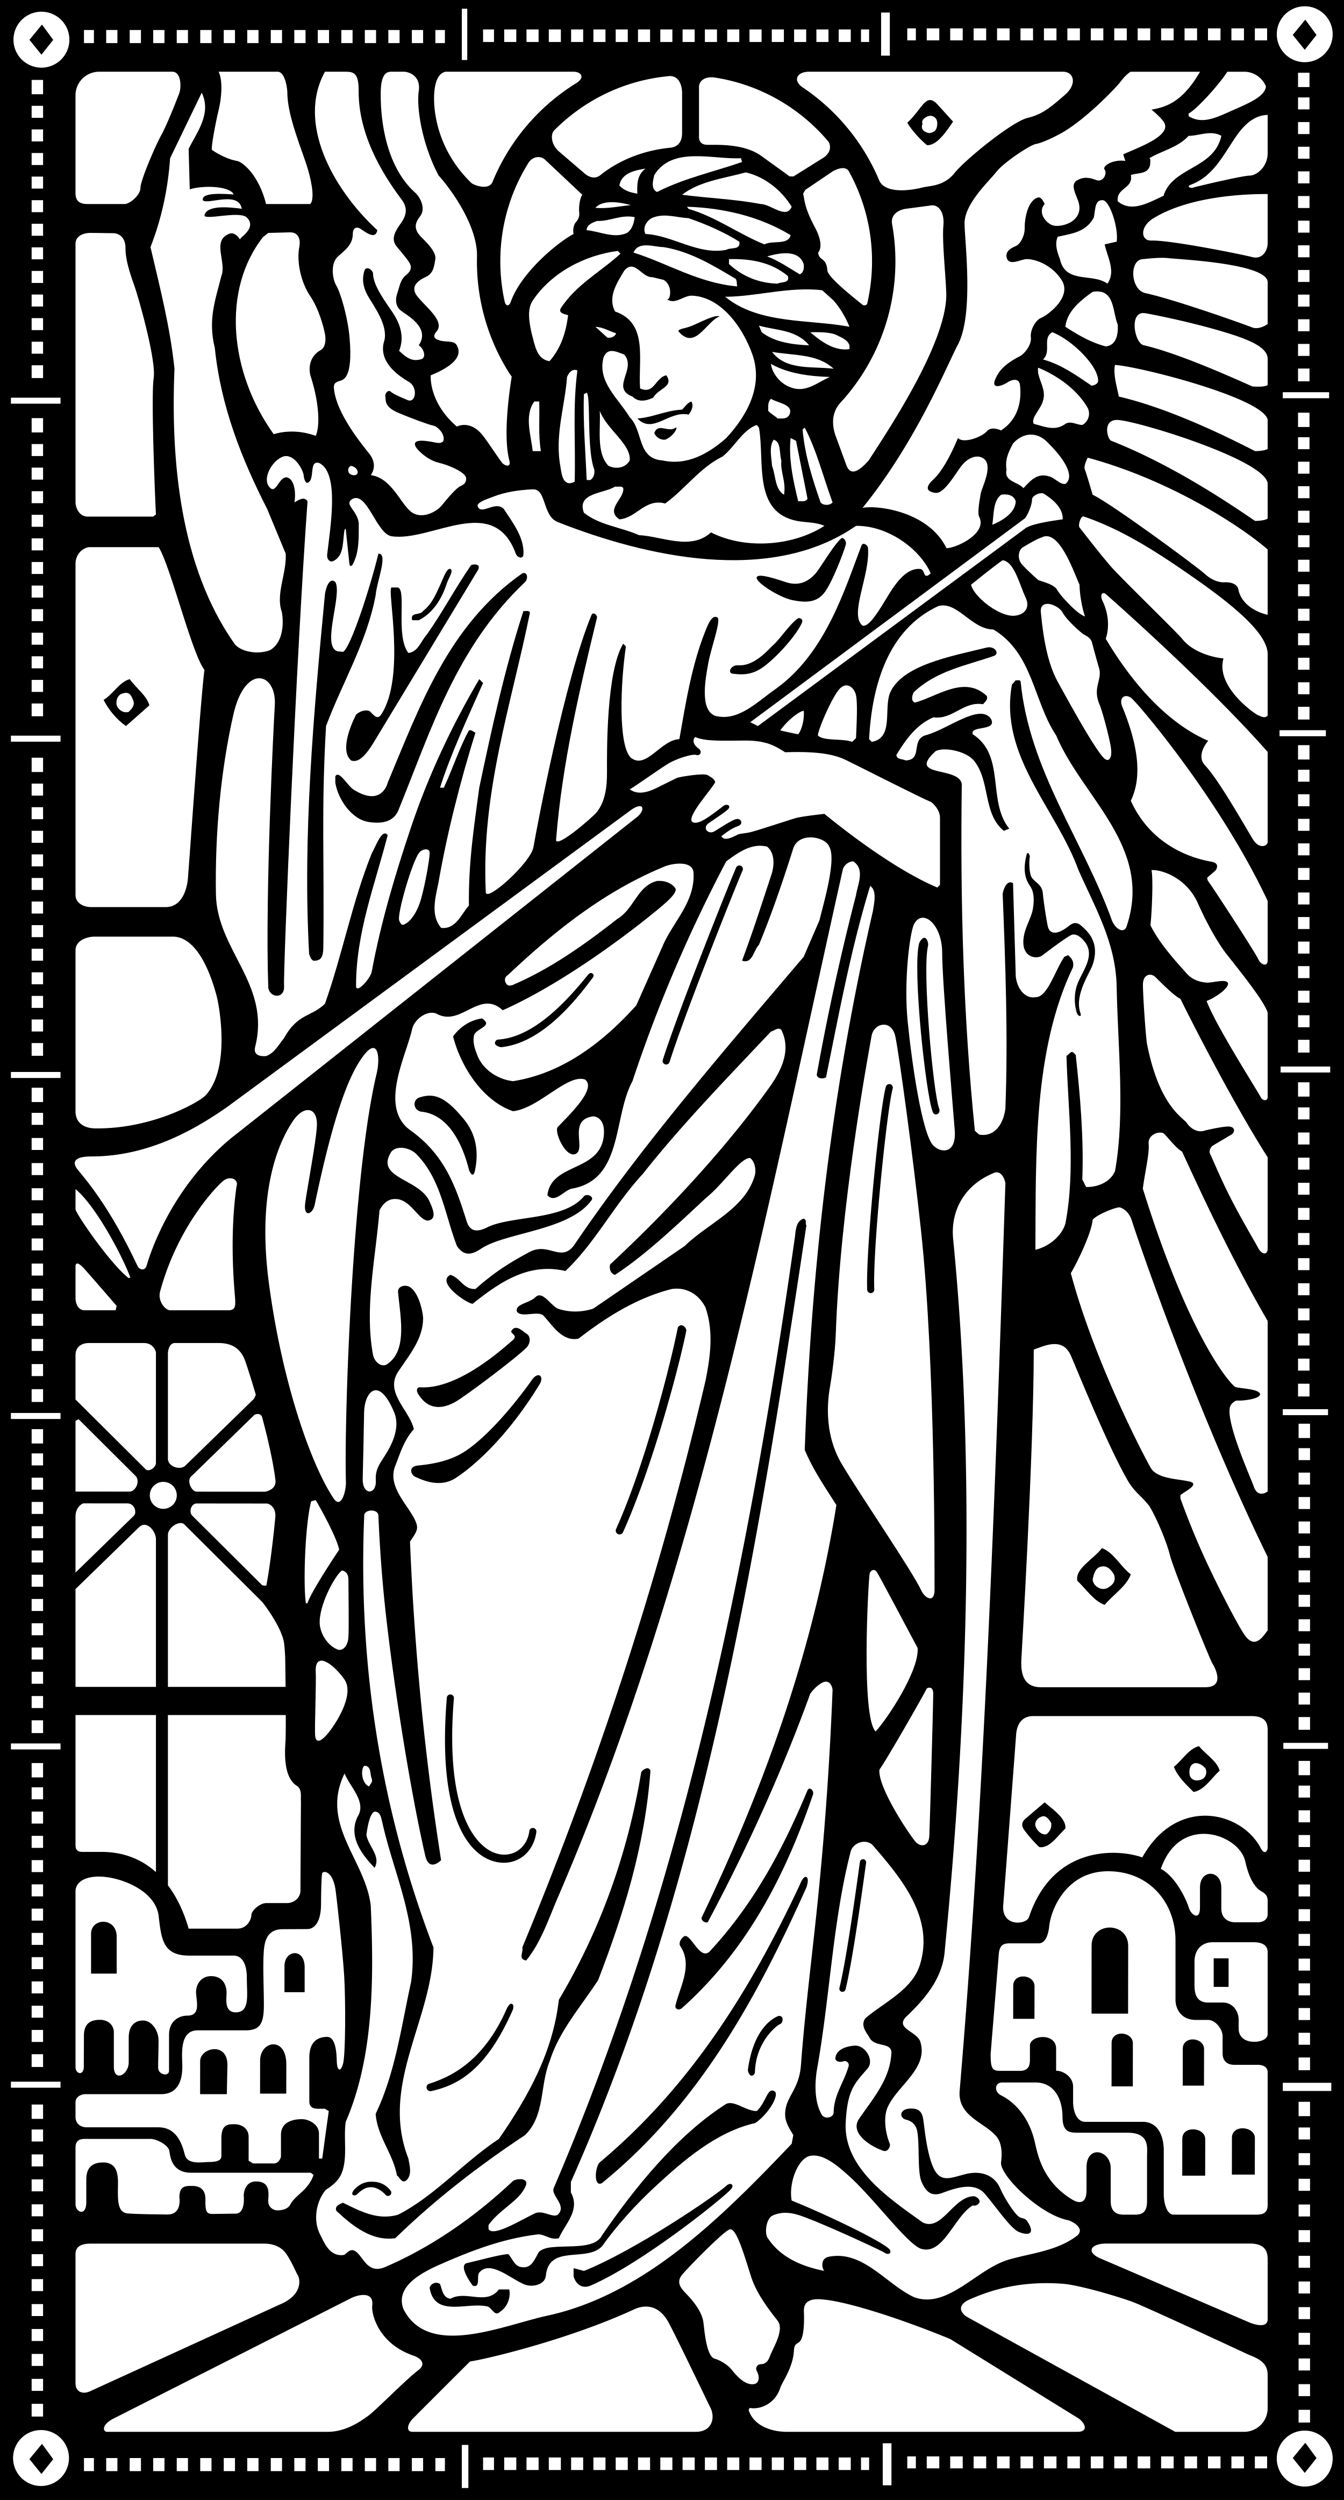 <svg xmlns="http://www.w3.org/2000/svg" width="232.355" height="432"><rect width="100%" height="100%" fill="#808080" stroke="none"/><path fill="#fff" d="M114.715 144.504c-6.031 5.09-12.723 8.766-19.418 12.441v-.472c6.129-4.145 11.785-9.426 18.098-13.102h1.32v1.133m49.301 59.762h-.66c.374-.946-.848-1.7.28-2.262h.38v2.262"/><path d="M74.469 215.293c.812.883 1.664 2.516 1.129 3.203-1.196.961-1.696-1.508-2.45-2.262-1.023-1.726-3.851-1.02-3.02-2.73.743-1.117 3.255.61 4.34 1.789"/><path fill="#fff" d="M127.441 217.367c-.379 1.227 0 2.168-1.132 3.11-.66.187-1.036-.47-1.13-.848-.284-1.602.282-2.734 1.13-3.863 1.132-.38.945.941 1.132 1.601m54.297 7.637c-.566 1.129-1.605 1.789-2.734 1.129-.094-1.508-1.133-4.149.848-4.996 1.46.047 1.695 2.168 1.886 3.867"/><path d="M232.355 432V0H0v432h232.355"/><path fill="#fff" d="M7.094 11.691a4.833 4.833 0 1 0-.002-9.665 4.833 4.833 0 0 0 .002 9.665m0 417.883a4.833 4.833 0 1 0-.002-9.666 4.833 4.833 0 0 0 .002 9.666M5.469 50.895v2.07h1.976v-2.07H5.47m-.001-8.153v2.07h1.976v-2.07H5.47m-.001 4.074v2.075h1.976v-2.075H5.47m1.975 14.301v-2.07H5.47v2.07h1.976m-.001-44.832V13.81H5.47v2.476h1.976M5.469 54.969v2.07h1.976v-2.07H5.47m-.001-32.606v2.075h1.976v-2.075H5.47m-.001 4.075v2.074h1.976v-2.075H5.47m-.001 36.684v2.203h1.976v-2.203H5.47m-.001-24.457v2.074h1.976v-2.074H5.47m-.001-20.379v2.074h1.976v-2.074H5.47m-.001 12.231v2.07h1.976v-2.07H5.47m-.001 4.074v2.074h1.976V34.59H5.47m-.001 74.746v2.07h1.976v-2.07H5.47m-.001-8.152v2.074h1.976v-2.074H5.47m-.001 4.078v2.07h1.976v-2.07H5.47m1.975 14.297v-2.075H5.47v2.075h1.976m-.001-44.832v-2.473H5.47v2.473h1.976M5.469 113.41v2.074h1.976v-2.074H5.47m-.001-32.605v2.074h1.976v-2.074H5.47m-.001 4.078v2.07h1.976v-2.07H5.47m-.001 36.68v2.203h1.976v-2.204H5.47M5.469 97.11v2.07h1.976v-2.07H5.47m-.001-20.38v2.07h1.976v-2.07H5.47m-.001 12.227v2.07h1.976v-2.07H5.47m-.001 4.074v2.074h1.976v-2.074H5.47m4.995-23.277v-1.035H1.887v1.035h8.578m0 58.406v-1.039H1.887v1.04h8.578m-4.996 39.851v2.074h1.976v-2.074H5.47m-.001-8.152v2.074h1.976v-2.075H5.47m-.001 4.079v2.07h1.976v-2.07H5.47m1.975 14.3v-2.074H5.47v2.074h1.976m-.001-44.836v-2.472H5.47v2.472h1.976M5.469 172.09v2.07h1.976v-2.07H5.47m-.001-32.606v2.07h1.976v-2.07H5.47m-.001 4.075v2.074h1.976v-2.074H5.47m-.001 36.679v2.203h1.976v-2.203H5.47m-.001-24.453v2.074h1.976v-2.074H5.47m-.001-20.379v2.074h1.976v-2.074H5.47m-.001 12.227v2.074h1.976v-2.074H5.47m-.001 4.077v2.071h1.976v-2.07H5.47m4.995 34.562v-1.039H1.887v1.04h8.578m-4.996 98.414v2.074h1.976v-2.075H5.47m-.001-8.387v2.075h1.976v-2.074H5.47m-.001 4.195v2.07h1.976v-2.07H5.47m1.975 14.649v-2.075H5.47v2.075h1.976m-.001-45.715v-2.477H5.47v2.477h1.976m-1.977 39.449v2.074h1.976v-2.074H5.47m-.001-33.539v2.07h1.976v-2.07H5.47m-.001 4.191v2.074h1.976v-2.074H5.47m-.001 37.735v2.203h1.976v-2.203H5.47m-.001-25.156v2.074h1.976v-2.075H5.47m-.001-20.961v2.07h1.976v-2.07H5.47m-.001 12.579v2.07h1.976v-2.07H5.47m-.001 4.191v2.07h1.976v-2.07H5.47m4.995 34.379v-1.035H1.887v1.035h8.578m-4.996 40.09v2.07h1.976v-2.07H5.47M5.469 334v2.074h1.976V334H5.47m-.001 4.191v2.075h1.976v-2.075H5.47m1.975 14.653v-2.074H5.47v2.074h1.976m-.001-45.715v-2.477H5.47v2.477h1.976m-1.977 39.449v2.074h1.976v-2.074H5.47m-.001-33.538v2.07h1.976v-2.07H5.47m-.001 4.19v2.075h1.976v-2.075H5.47m-.001 37.735v2.203h1.976v-2.203H5.47m-.001-25.156v2.07h1.976v-2.07H5.47m-.001-20.965v2.074h1.976v-2.074H5.47m-.001 12.578v2.074h1.976v-2.074H5.47m-.001 4.191v2.074h1.976v-2.074H5.47m4.995 35.137v-1.04H1.887v1.04h8.578m-4.996 41.695v2.075h1.976v-2.075H5.47m-.001-8.617v2.07h1.976v-2.07H5.47m-.001 4.309v2.07h1.976v-2.07H5.47m1.975 15v-2.07H5.47v2.07h1.976m-.001-47.004v-2.473H5.47v2.473h1.976m-1.977 40.621v2.074h1.976v-2.074H5.47m-.001-34.477v2.075h1.976v-2.075H5.47m-.001 4.313v2.07h1.976v-2.07H5.47m-.001 38.785v2.203h1.976v-2.203H5.47m-.001-25.859v2.074h1.976v-2.074H5.47m-.001-21.547v2.074h1.976v-2.074H5.47m-.001 12.929v2.07h1.976v-2.07H5.47m-.001 4.309v2.074h1.976v-2.074H5.47m-.001-158.18v2.07h1.976v-2.07H5.47m-.001-8.683v2.074h1.976v-2.074H5.47m-.001 4.34v2.074h1.976v-2.074H5.47m1.975 15.097v-2.074H5.47v2.074h1.976m-.001-47.347v-2.477H5.47v2.477h1.976m-1.977 40.933v2.07h1.976v-2.07H5.47m-.001-34.727v2.07h1.976v-2.07H5.47m-.001 4.34v2.075h1.976v-2.075H5.47m-.001 39.067v2.207h1.976v-2.207H5.47m-.001-26.043v2.07h1.976v-2.07H5.47m-.001-21.707v2.074h1.976v-2.074H5.47m-.001 13.023v2.075h1.976v-2.075H5.47m-.001 4.34v2.074h1.976v-2.074H5.47m4.995 35.54v-1.04H1.887v1.04h8.578M225.566 10.746a4.83 4.83 0 1 0 0-9.66 4.83 4.83 0 1 0 0 9.66m0 418.922a4.833 4.833 0 1 0-.001-9.666 4.833 4.833 0 0 0 .001 9.666M224.41 50.906v2.074h1.98v-2.074h-1.98m0-8.516v2.07h1.98v-2.07h-1.98m0 4.258v2.07h1.98v-2.07h-1.98m1.98 14.852v-2.074h-1.98V61.5h1.98m0-46.453v-2.473h-1.98v2.473h1.98m-1.98 40.121v2.07h1.98v-2.07h-1.98m0-34.078v2.074h1.98V21.09h-1.98m0 4.262v2.074h1.98v-2.074h-1.98m0 38.336v2.203h1.98v-2.204h-1.98m0-25.558v2.074h1.98V38.13h-1.98m0-21.298v2.074h1.98v-2.074h-1.98m0 12.778v2.074h1.98v-2.075h-1.98m0 4.262v2.07h1.98v-2.07h-1.98m0 75.551v2.074h1.98v-2.074h-1.98m0-8.469v2.074h1.98v-2.074h-1.98m0 4.235v2.074h1.98v-2.075h-1.98m1.98 14.778v-2.07h-1.98v2.07h1.98m0-46.18V71.31h-1.98v2.476h1.98m-1.98 39.87v2.074h1.98v-2.074h-1.98m0-33.875v2.07h1.98v-2.07h-1.98m0 4.235v2.07h1.98v-2.07h-1.98m0 38.113v2.203h1.98v-2.203h-1.98m0-25.41v2.07h1.98v-2.07h-1.98m0-21.172v2.07h1.98v-2.07h-1.98m0 12.703v2.07h1.98v-2.07h-1.98m0 4.234v2.075h1.98v-2.075h-1.98m5.375-23.671v-1.04h-8.015v1.04h8.015m-.566 58.406v-1.04h-8.012v1.04h8.012m-4.809 39.726v2.075h1.98v-2.075h-1.98m0-8.485v2.075h1.98v-2.074h-1.98m0 4.242v2.074h1.98v-2.074h-1.98m1.98 14.801v-2.07h-1.98v2.07h1.98m0-46.266v-2.476h-1.98v2.476h1.98m-1.98 39.95v2.074h1.98v-2.075h-1.98m0-33.941v2.074h1.98v-2.074h-1.98m0 4.246v2.07h1.98v-2.07h-1.98m0 38.184v2.203h1.98v-2.203h-1.98m0-25.457v2.07h1.98v-2.07h-1.98m0-21.215v2.074h1.98v-2.074h-1.98m0 12.73v2.07h1.98v-2.07h-1.98m0 4.243v2.074h1.98v-2.074h-1.98m5.563 35.351v-1.035h-8.578v1.035h8.578m-5.469 98.699v2.075h1.98v-2.075h-1.98m0-8.449v2.074h1.98v-2.074h-1.98m0 4.227v2.07h1.98v-2.07h-1.98m1.98 14.742v-2.07h-1.98v2.07h1.98m0-46.059v-2.476h-1.98v2.476h1.98m-1.98 39.766v2.07h1.98v-2.07h-1.98m0-33.794v2.071h1.98v-2.07h-1.98m0 4.223v2.074h1.98v-2.074h-1.98m0 38.016v2.202h1.98V296.7h-1.98m0-25.345v2.075h1.98v-2.075h-1.98m0-21.121v2.075h1.98v-2.075h-1.98m0 12.672v2.074h1.98v-2.074h-1.98m0 4.227v2.07h1.98v-2.07h-1.98m5.09 35.07v-1.039h-7.727v1.04h7.727m-5.09 40.511v2.074h1.98v-2.074h-1.98m0-8.543v2.074h1.98v-2.074h-1.98m0 4.273v2.07h1.98v-2.07h-1.98m1.98 14.883v-2.07h-1.98v2.07h1.98m0-46.578v-2.473h-1.98v2.473h1.98m-1.98 40.234v2.075h1.98v-2.075h-1.98m0-34.168v2.075h1.98v-2.075h-1.98m0 4.274v2.07h1.98v-2.07h-1.98m0 38.437v2.203h1.98v-2.203h-1.98m0-25.625v2.075h1.98v-2.075h-1.98m0-21.355v2.074h1.98v-2.074h-1.98m0 12.813v2.074h1.98v-2.075h-1.98m0 4.274v2.07h1.98v-2.07h-1.98m5.656 35.683v-1.414h-8.39v1.414h8.39m-5.656 41.789v2.07h1.98v-2.07h-1.98m0-8.871v2.075h1.98v-2.075h-1.98m0 4.434v2.074h1.98v-2.074h-1.98m1.98 15.379v-2.07h-1.98v2.07h1.98m0-48.383v-2.476h-1.98v2.476h1.98m-1.98 41.876v2.073h1.98v-2.074h-1.98m0-35.48v2.074h1.98v-2.074h-1.98m0 4.433v2.074h1.98v-2.074h-1.98m0 39.918v2.203h1.98v-2.203h-1.98m0-26.61v2.071h1.98v-2.07h-1.98m0-22.176v2.07h1.98v-2.07h-1.98m0 13.305V383h1.98v-2.07h-1.98m0 4.433v2.074h1.98v-2.074h-1.98m-.094-159.277v2.07h1.98v-2.07h-1.98m0-8.684v2.075h1.98v-2.075h-1.98m0 4.34v2.074h1.98v-2.074h-1.98m1.98 15.098v-2.074h-1.98v2.074h1.98m0-47.352v-2.472h-1.98v2.472h1.98m-1.98 40.938v2.07h1.98v-2.07h-1.98m0-34.731v2.075h1.98v-2.075h-1.98m0 4.345v2.07h1.98v-2.07h-1.98m0 39.065v2.204h1.98v-2.204h-1.98m0-26.042v2.07h1.98v-2.07h-1.98m0-21.708v2.075h1.98v-2.075h-1.98m0 13.024v2.07h1.98v-2.07h-1.98m0 4.34v2.074h1.98v-2.074h-1.98m5.184 35.821v-1.04h-7.824v1.04h7.824M40.625 5.184h-1.941v2.265h1.941V5.184m-4.062 0h-1.946v2.265h1.946V5.184m-4.067 0h-1.941v2.265h1.941V5.184m-8.129 0h-1.945v2.265h1.945V5.184m20.324 0h-1.945v2.265h1.945V5.184m4.067 0h-1.946v2.265h1.946V5.184m-20.324 0h-1.946v2.265h1.946V5.184M18.36 7.45h1.94V5.183h-1.94v2.265m-2.122-2.264h-1.722v2.265h1.722V5.184m56.91 0h-1.945v2.265h1.945V5.184m2.122 0v2.265h1.648V5.184H75.27m-6.188 0h-1.945v2.265h1.945V5.184m-12.195 0H54.94v2.265h1.946V5.184m8.13 0h-1.942v2.265h1.942V5.184m-12.196 0h-1.94v2.265h1.941V5.184m8.132 0h-1.945v2.265h1.945V5.184m19.828 5.187V1.508h-.941v8.863h.941m27.75-5.281h-2.086v2.168h2.086V5.09m-3.855 0h-2.086v2.168h2.086V5.09m7.711 0H110.3v2.168h2.086V5.09m3.856 0h-2.086v2.168h2.086V5.09M87.168 7.258h2.09V5.09h-2.09v2.168M100.82 5.09h-2.086v2.168h2.086V5.09m-7.707 0h-2.09v2.168h2.09V5.09m26.985 0h-2.09v2.168h2.09V5.09m-23.133 0h-2.086v2.168h2.086V5.09m-11.563 0h-1.886v2.168h1.886V5.09m57.825 0h-2.086v2.168h2.086V5.09m3.855 0h-2.086v2.168h2.086V5.09m1.77 0v2.168h1.402V5.09h-1.402m-21.043 0h-2.09v2.168h2.09V5.09m-3.856 0h-2.09v2.168h2.09V5.09m15.422 0h-2.09v2.168h2.09V5.09m-7.711 0h-2.09v2.168h2.09V5.09m3.856 0h-2.09v2.168h2.09V5.09m18.316 4.523V2.168h-1.508v7.445h1.508m24.758-4.711h-2.168v2.075h2.168V4.902m8.101 0h-2.164v2.075h2.164V4.902m-4.05 0h-2.165v2.075h2.165V4.902m-8.102 0h-2.168v2.075h2.168V4.902m16.203 0h-2.164v2.075h2.164V4.902m-24.308 0h-2.165v2.075h2.164V4.902m-6.218 2.075h2.168V4.902h-2.168v2.075m10.273-2.075h-2.168v2.075h2.168V4.902m40.512 0h-2.164v2.075h2.164V4.902m4.055 0h-2.168v2.075h2.168V4.902m-56.723 0h-1.484v2.075h1.484V4.902m36.464 0h-2.167v2.075h2.168V4.902m22.14 0v2.075h2.121V4.902h-2.12m-18.09 0h-2.168v2.075h2.168V4.902m8.101 0h-2.164v2.075h2.164V4.902m-4.051 0h-2.164v2.075h2.164V4.902M40.625 424.742h-1.941v2.262h1.941v-2.262m-4.062 0h-1.946v2.262h1.946v-2.262m-4.067 0h-1.941v2.262h1.941v-2.262m-8.129 0h-1.945v2.262h1.945v-2.262m20.324 0h-1.945v2.262h1.945v-2.262m4.067 0h-1.946v2.262h1.946v-2.262m-20.324 0h-1.946v2.262h1.946v-2.262m-10.074 2.262h1.94v-2.262h-1.94v2.262m-2.122-2.262h-1.722v2.262h1.722v-2.262m56.91 0h-1.945v2.262h1.945v-2.262m2.122 0v2.262h1.648v-2.262H75.27m-6.188 0h-1.945v2.262h1.945v-2.262m-12.195 0H54.94v2.262h1.946v-2.262m8.13 0h-1.942v2.262h1.942v-2.262m-12.196 0h-1.94v2.262h1.941v-2.262m8.132 0h-1.945v2.262h1.945v-2.262m20.02 5.184v-7.45H79.84v7.45h1.133m27.558-5.278h-2.086v2.168h2.086v-2.168m-3.855 0h-2.086v2.168h2.086v-2.168m7.711 0H110.3v2.168h2.086v-2.168m3.856 0h-2.086v2.168h2.086v-2.168m-29.074 2.168h2.09v-2.168h-2.09v2.168m13.652-2.168h-2.086v2.168h2.086v-2.168m-7.707 0h-2.09v2.168h2.09v-2.168m26.985 0h-2.09v2.168h2.09v-2.168m-23.133 0h-2.086v2.168h2.086v-2.168m-11.563 0h-1.886v2.168h1.886v-2.168m57.825 0h-2.086v2.168h2.086v-2.168m3.855 0h-2.086v2.168h2.086v-2.168m1.77 0v2.168h1.402v-2.168h-1.402m-21.043 0h-2.09v2.168h2.09v-2.168m-3.856 0h-2.09v2.168h2.09v-2.168m15.422 0h-2.09v2.168h2.09v-2.168m-7.711 0h-2.09v2.168h2.09v-2.168m3.856 0h-2.09v2.168h2.09v-2.168m18.597 4.805v-7.258h-1.508v7.258h1.508m24.477-4.996h-2.168v2.074h2.168v-2.074m8.101 0h-2.164v2.074h2.164v-2.074m-4.05 0h-2.165v2.074h2.165v-2.074m-8.102 0h-2.168v2.074h2.168v-2.074m16.203 0h-2.164v2.074h2.164v-2.074m-24.308 0h-2.165v2.074h2.164v-2.074m-6.218 2.074h2.168v-2.074h-2.168v2.074m10.273-2.074h-2.168v2.074h2.168v-2.074m40.512 0h-2.164v2.074h2.164v-2.074m4.055 0h-2.168v2.074h2.168v-2.074m-56.723 0h-1.484v2.074h1.484v-2.074m36.464 0h-2.167v2.074h2.168v-2.074m22.14 0v2.074h2.121v-2.074h-2.12m-18.09 0h-2.168v2.074h2.168v-2.074m8.101 0h-2.164v2.074h2.164v-2.074m-4.051 0h-2.164v2.074h2.164v-2.074"/><path d="M7.258 4.242 5.09 6.882 7.164 9.45l2.031-2.558-1.937-2.649m218.406-.848-2.168 2.64 2.074 2.567 2.032-2.559-1.938-2.648m0 418.707-2.168 2.64 2.074 2.57 2.032-2.558-1.938-2.652m-10.578-1.887a4.07 4.07 0 0 0 4.07-4.07V16.469a4.07 4.07 0 0 0-4.07-4.074H17.129a4.074 4.074 0 0 0-4.074 4.074v399.676a4.074 4.074 0 0 0 4.074 4.07h197.957"/><path fill="#fff" d="M29.79 12.395H17.128a4.074 4.074 0 0 0-4.074 4.074v16.898c0 2.043 1.648 1.887 2.554 1.887h5.97c.816 0 2.706-1.508 2.706-2.8 0-1.294 2.602-7.317 3.59-9.095.988-1.773 2.781-6.324 3.129-7.297.351-.976.355-3.667-1.215-3.667m-16.733 74.39V42.168c0-1.57 1.652-1.922 2.554-1.922.903 0 3.141.047 3.926.047.785 0 2.16.46 2.16 2.621 0 2.156.899 4.652 1.578 6.598.676 1.941 3.766 12.691 3.293 15.836-.472 3.14.235 20.715.395 23.543l-.473.375H15.176c-1.57 0-2.121-1.657-2.121-2.48m0 67.866V97.47c0-2.043 1.66-2.922 2.406-2.922H27.43c2.043 3.234 5.718 18.379 7.918 21.207-.692 5.121-2.715 34.598-2.875 36.187-.157 1.59-.957 4.801-3.825 4.801H15.766c-1.477 0-2.711-.793-2.711-2.09m0 37.39v-27.809c0-1.882 2.277-2.382 3.183-2.382h13.41c.743 0 4.852-.446 7.747 10.015.585 2.125 2.445 12.79-1.856 17.41-1.059 1.133-9.05 5.75-18.832 5.711-2.316.04-3.652-1.062-3.652-2.945m0 32.203v-5.34c0-1.164.953-.246 1.308.11.356.351 5.809 6.644 5.809 6.644l-.188.754h-5.328c-1.207 0-1.601-1.223-1.601-2.168v.473m0 132.437v-30.32c0-1.887 2.242-2.922 5.539-2.453 3.3.472 8.37 2.652 8.84 6.738.472 4.086.78 6.805 5.3 6.805h7.696c1.047 0 2.242.883 2.242 3.832s.586 5.972-1.926 5.972c-2.004 0-1.578-2.347-1.578-3.34 0-1.726-.93-2.917-2.66-2.917-1.727 0-2.613 1.39-2.613 2.761 0 1.371.917 4.063-1.47 4.063-1.726 0-3.202 1.121-3.202 3.32v6.2c0 1.066-1.883.745-1.883-.551 0-1.293.07-3.137.07-4.711 0-1.57-1.117-3.414-2.687-3.414-1.575 0-2.47 1.105-2.47 2.949v4.254c0 2.226-2.57 3.484-2.57.773v-5.972c0-1.06-.84-2.122-2.41-2.122-1.57 0-2.765.594-2.765 2.754s-.02 3.739-.02 5.344c0 1.602-1.433 1.332-1.433.035"/><path fill="#fff" d="M13.055 365.797v-2.516c0-1.097 1.18-1.414 1.613-1.414h13.195c1.926 0 3.66-1.097 3.66-4.754 0-1.765-.636-6.273 2.622-6.273h8.328c2.554 0 3.148-1.266 3.148-4.406 0-3.145-.266-7.95.082-10.149.344-2.2 1.524-2.926 3.211-2.926l4.242-.02c.95 0 2.348-.847 2.348-4.343 0-1.453.047-4.832.203-5.305.16-.468 1.73-.468 2.266 2.641.183 1.078 1.304 11.188 1.539 15.23.238 4.043.25 13.551-.223 15.122-.469 1.57-1.02.945-1.059-.352-.039-1.297-.101-4.36-1.671-4.36s-3.082.747-3.082 3.575v7.574c0 .977.66 1.266 1.406 1.266h1.297l.66.402s-.973 6.945-1.133 8.203h-.562v-4.32c0-1.617-1.793-2.488-2.934-2.488-1.137 0-3.637.242-3.637 2.714v3.793s-.27 1.149-1.254 1.149h-3.582l-.754-.473v-4.16c0-1.367-1.172-2.152-2.453-2.152-1.277 0-2.258.14-2.258 2.472v3.028c-.003.781-.789 1.031-2.086 1.031-1.292 0-3.769.55-4.234-1.254-.46-1.805-1.379-4.738-4.562-4.738H14.824c-.969-.07-1.77-.66-1.77-1.797"/><path fill="#fff" d="M13.055 380.879v-9.742c0-1.54 1.023-1.54 1.925-1.54h10.997c1.171 0 3.14 1.11 3.296 2.055.16.942.356 3.79 3.774 3.79H53.73l.47.378c-.274.899-.864 1.801-1.65 2.586-.788.785-1.91 1.633-2.35 2.512-.438.879-1.606 1.027-2.235 1.027-.625 0-1.59-.453-1.59-1.59 0-1.136.535-3.406-2.133-3.406-1.73 0-2.105 1.707-2.105 2.477 0 0 .351 3.086-1.414 3.086l-3.903.054c-1 0-1.308-.273-1.308-2.046 0-.668.246-2.797-2.309-2.797-1.137 0-2.187-.028-2.187 2.015 0 0 .496 2.922-2.055 2.922 0 0-5.344-.035-6.918-.191-1.57-.156-1.664-1.899-1.664-3.824 0-1.93.418-4.977-2.567-4.977-2.984 0-2.894 2.34-2.894 3.246v3.61c0 2.554-1.863 1.769-1.863.355m0 30.949V389.52c0-1.375 1.062-1.825 2.593-1.825h30.047c1.293 0 2.801.399 3.727 1.672.926 1.274 1.683 3.164 2.058 3.778.38.613.86 3.105-2.484 4.785l-33.281 15.21c-1.363.692-2.66.22-2.66-1.312m43.597 8.387H18.477c-.59 0-1.047-1.074.98-2.207l41.262-20.906c1.304-.637 3.945-1.18 3.636 1.296-.171 1.403 1.016 6.594 7.196 8.676.886.301 2.426 1.285.66 2.578-1.77 1.297-7.238 6.844-8.512 7.766-1.27.922-3.867 2.797-7.047 2.797m63.625 0H71.31c-1.106 0-.93-1.258.03-2.242.962-.985 9.915-9.914 9.915-9.914 3.203-.473 17.226-3.891 28.101-8.883.461-.211 3.852-2.078 6.168 2.035 1.051 1.86 7.239 14.734 7.239 14.734.933 1.657.46 4.27-2.485 4.27m65.984 0h-50.196c-2.945 0-5.82-1.176-6.644-3.77l.187-.375c1.508.352 4.336-.472 5.313-3.523.277-.879 2.215-3.477 2.336-6.426.082-.797.195-.976.785-1.328.59-.355 1.078-1.566.937-5.457-.085-2.356 2.504-2.055 3.211-1.996 4.48.348 14.375 3.648 22.106 6.851l22.191 13.72c1.094.796 1.774 2.304-.226 2.304m32.894-9.848v5.778a4.07 4.07 0 0 1-4.07 4.07H203.18l-35.9-19.805c-1.004-.555-2.18-2 .48-3.133 2.665-1.129 7.895-3.242 15.907-2.652 3.062.227 9.89 2.316 12.082 3.113 2.191.797 20.066 9.125 20.066 9.125 1.832.723 3.34 1.43 3.34 3.504m.001-9.617v-10.367c0-1.242-.375-2.703-3.086-2.703h-24.765c-2.828 0-3.637 1.539-.918 2.636l25.562 10.977c1.172.496 3.207.988 3.207-.543m0-42.652v22.906c0 1.445-.847 1.683-1.984 1.683h-14.297c-1.063 0-1.68-1.808-1.68-3.578v-7.543c0-1.867-.64-4.918-3.664-4.918h-9.898c-1.688 0-2.113-2.27-2.113-3.406v-2.672c0-1.687-1.68-2.754-2.934-2.754v-3.789c0-2.84-4.527-2.398-4.527-.547v2.223c0 .793.023 2.137-1.739 2.137h-3.457c-1.37 0-1.601-.531-1.601-2.922l1.39-16.965c.098-2.164 1.04-2.148 2.258-2.148h4.66c1.192 0 1.668-1.504 1.832-3.035.301-2.793 2.934-9.422 10.16-9.422 7.227 0 11.66 5.53 11.66 11.93v10.253c0 1.57.95 3.508 3.508 3.508h2.114c1.293 0 2.523 1.59 2.523 2.809v2.953c0 1.57 1.086 1.996 1.996 1.996h4.004s1.79-.113 1.79 1.3"/><path fill="#fff" d="M219.156 351.5v-14.14c0-.946-.531-1.747-2.457-1.747h-7.07c-1.688 0-3.121 1.121-3.121 3.34v4.063c0 1.226.176 3.02 2.332 3.02h2.61c1.675 0 2.69 1.53 2.69 2.905v1.575c0 1.613 1.247 2.304 2.712 2.304 1.261 0 2.304-.535 2.304-1.32m0-20.738v-2.356c0-1.32-1.144-1.476-1.691-2.027-.55-.55-1.485-1.617-2.192-4.777-1.05-4.664-11.261-8.278-14.59 1.336 2.7 1.382 4.563 5.687 4.876 6.785.316 1.101 1.898 2.297 1.898-.098v-3.453c0-3.266 3.688-3.106 3.688-.004v3.613c0 1.547 1.007 2.383 2.386 2.383h3.637c.957.078 1.988-.3 1.988-1.402"/><path fill="#fff" d="M219.156 319.215v-20.266c0-1.351-.492-2.414-2.851-2.414h-37.703c-1.497 0-2.766.883-2.934 3.238-.168 2.36-2.219 29.34-2.219 29.34-.387 3.89 3.922 3.5 4.422 2.215 4.266-12.82 15.813-11.758 19.606-10.367 5.988-10.7 17.18-7.988 20.496-1.582.613 1.183 1.183.543 1.183-.164m0-50.192v12.723c-.691.785-2.09 3.461-3.976.79-1.02-1.442-4.418-7.852-7.059-13.638-2.242-4.918-3.828-9.386-4.047-9.96v-.567c.39-.465 3.531-1.879 1.606-2.355-1.926-.48-5.637-.43-6.762-2.41-1.129-1.981-9.672-18.204-13.79-33.598 1.134-1.887 3.614-7.04 3.77-9.238.817-.973 4.247-2.266 4.707-2.133.461.133 1.56.644 2.083 2.32 1.351 4.23 11.312 33.242 23.468 58.066m0-40.769v29.457c-1.035.754-1.988.422-2.402-.844-.41-1.265-4.887-11.097-4.102-13.765.141-.48.797-1.157 1.383-1.09.59.066 3.961-.23 3.805-1.172-.317-.883-3.75-.918-4.305-1.192-.55-.27-7.637-7.546-15.96-34.253.39-3.028 1.163-6.004 1.007-7.735-.16-1.726 2.066-2.316 2.672-1.746.61.574 2.164 2.602 3.105 3.07 1.59 3.422 7.79 17.25 14.797 29.27m0-28.277v15.789c0 1.129-1 1.156-1.715-.254-.363-.723-2.761-4.703-4.71-8.535-1.868-3.664-3.297-7.192-3.528-7.594-.32-.774.414-1.39.414-1.39l3.414-2.024c.567-.567.403-1.383-.886-1.305-1.29.082-3.766.668-3.766.668-1.223.48-2.512-.258-3.172-1.246-.66-.992-4.809-2.828-6.941-13.871-.235-1.883-.672-8.168-.672-10.05 0-1.888 1.398-2.052 2.133-1.349.734.704 3.25 3.305 4.347 3.778 1.106 2.261 8.707 17.406 15.082 27.383m0-24.981v14.61c0 .613-.824.777-1.27-.133-.44-.91-7.714-12.262-9.284-16.504 1.539-.567 3.988-2.324 3.675-3.11-.316-.785-2.757.032-3.746-.07-.992-.098-2.316-.371-3.41-1.613-1.098-1.242-4.66-5.008-6.23-8.309.238-1.957.504-7.949.187-9.52 1.95-.093 6.121 1.473 8.008 5.716 1.883 4.242 3.71 7.101 4.578 8.296.867 1.196 6.961 8.516 7.492 10.637m0-19.324v10.367c-.062 1.024-1.14.781-1.687-.406-.547-1.184-7.739-12.238-8.68-13.496l-.094-.469 1.446-1.246s.941-1.227-.676-1.516c-1.617-.285-10.008-1.797-13.965-10.531 1.285-2.73 2.23-7.29-1.516-16.36-.558-1.453.528-2.265 1.664-1.335 1.137.933 15.278 17.476 23.508 34.992m0-25.734v15.601c-.093.754-1.476 1.102-2.418-.312-.941-1.414-5.812-10.211-8.41-12.977-1.672-1.781.555-4.242.555-4.242-3.457-1.477-10.528-5.563-17.719-17.63.461-1.315.754-3.8-.547-6.519-.539-1.132-.008-1.671.547-1.207.55.461 17.719 15.582 27.992 27.285m-12.687-30.054c7.164 4.992 12.676 9.71 12.687 13.137v10.652c-.562.473-.965.191-1.633-.07-.668-.266-7.414-4.997-6-9.829-1.933-.164-5.351-1.109-7.14-3.375-.809-1.02-10.43-10.37-12.203-12.37-1.774-2-5.211-6.454-5.543-6.876-.328-.425.293-2.214.754-1.886 6.933 2.32 13.425 6.675 19.078 10.617m12.687-4.93v11.281c-1.328-.261-4.5-1.46-5.074-4.418-.11-.562-.723-1.285-2.492-1.195-.473.023-1.844-.125-3.258-1.418-1.414-1.297-16.414-12.34-19.434-13.707-.34-1.168-1.12-3.82-1.359-4.41-.234-.59.512-2 .512-2 15.176 4.125 27.476 12.644 31.105 15.867m0-11.469v6.13c-.61.406-2.168.406-2.168.406-3.281-2.207-13.68-9.454-24.883-13.856-.66-.258-1.605-3.793 1.227-3.59 3.648.266 25.215 6.864 25.824 10.91m0-10.996v5.09c-.61.375-2.168.375-2.168.375-3.453-1.746-14.113-7.234-23.562-9.426-.332-1.695-1.016-3.933-.66-5.465 4.101.235 25.472 5.657 26.39 9.426m-8.289-15.343c4.43 1.3 8.29 2.68 8.29 4.855v4.516c-.376.433-2.618.27-2.618.27-2.828-1.243-12.582-5.7-18.848-7.141-1.535-.356-2.593-5.891.23-5.532.727.094 7.302 1.38 12.946 3.032m8.289-8.379v7.226c-.375.281-1.676 1.016-2.742.567-1.074-.45-13.328-4.813-18.379-5.903-2.586-.554-2.82-5.62-.582-5.863 1.082-.113 3.238-.356 4.649-.176 1.414.184 17.054.867 17.054 4.149m0-15.239v8.485c0 1.254-.87 2.879-2.68 2.41-1.804-.473-14.175-2.961-17.413-2.852-1.883.063-2.032-2.39.304-3.828 6.844-4.215 17.574-4.215 19.79-4.215m-.001-7.07v-6.598c-1.222.032-3.199.426-5.457 3.711-2.258 3.285-3.953 6.895-7.8 8.34-.93.348.054.656.3.531.242-.125 8.653-2.097 9.832-2.097 1.176 0 3.125-1.453 3.125-3.887m-6.972-14.062h2.902c1.71 0 3.18 1.058 3.781 2.558-.242 1.606-2.36 2.617-5.43 3.961-3.066 1.348-5.496 2.672-7.945 1.164v-.473c1.192-.53 5.121-4.773 6.692-7.21m-4.715 0h-12.02c-.61.425-1.043.82-1.816 1.832-.774 1.007-6.117 6.574-10.223 8.82-1.652.902-3.406 1.68-4.351 1.836-.942.156-5.512 3.156-6.82 4.832-1.313 1.672-5.552 5.539-5.485 8.957.066 3.418 1.598 15.75-1.168 20.91-1.762 3.29-7.133 16.676-16.465 28.176 2.422-.504 11.375.535 14.516 6.976 1.886-.093 7.07-2.609 5.652-5.418-.355-.699.074-2.859.254-3.988.176-1.129 2.578-5.457.023-6.336-.945-.328-2.332.156-3.43 1.617-1.093 1.457-2.968 4.762-4.413 4.555-.657-.09-2.41-.418-.368-2.305 2.043-1.886 3.79-6.066 4.262-7.168 1.004 1.04 4.215-.234 5.004-1.175.785-.946 2.441-.145 2.441-.145 2.672-1.726 3.614-4.555 3.286-7.758-.141-1.41-1.442-1.027-2.204-.515-.761.511-3.593 1.675-1.5-1.641.825-1.309 2.637-2.387 3.555-2.836.922-.445 2.176-2.05 2.02-3.308-.16-1.258.812-3.008 1.777-3.387.961-.375 5.434-3.528 3.55-6.512-1.886-2.984-5.183-3.781-6.28-3.621-1.098.16-3.102 1.3-3.266-.559-.082-.949 1.047-1.48 1.672-1.746.625-.261 1.504-1.64 1.48-3.09-.027-1.449.47-4.773 2.32-5.277.606-.16 1.133 1.133 1.133 1.133-1.101 1.258-.18 2.879 1.133 3.582 1.309.703 6.094-.441 4.59-4.3-.543-1.388-1.219-2.743-.117-3.372 1.098-.629 2.047-.527 3.305-.055 1.257.47 1.93-1.195 1.457-1.793-.47-.597 1.382-1.824 3.582-1.507l-.375-1.133c2.28-1.067 8.578-3.203 7.027-5.586-.563-.867-2.129-2.145-2.129-2.145 2.336-.43 5.25-1.129 8.39-6.55m-55.433 18.859a36.318 36.318 0 0 0-13.183-16.098c-1.848-1.164-1.137-2.761.984-2.761h43.95c1.847 0 2.519 2.113.296 4.023-2.223 1.906-3.746 3.324-6.418 3.953s-10.746 7.164-12.633 9.524c-1.886 2.355-4.367 2.18-5.66 2.527-1.293.348-6.172 1.262-7.336-1.168"/><path fill="#fff" d="M145.355 69.523a36.039 36.039 0 0 0 9.446-24.37c0-2.145-.188-4.25-.547-6.294-.395-1.836 1.144-2.562 2.203-2.761l4.59-.61c1.058-.117 2.281.946 2.047 3.535-.239 2.594.39 8.422.496 11.551.285 8.246-9.676 23.238-13.39 28.961-1.387 1.582-3.126 3.031-3.903.774l-1.79-4.88c-.663-1.765-.866-4.074.848-5.906M85.121 31.496a36.287 36.287 0 0 1 14.652-17.219c1.497-1.093.473-1.882-.585-1.882H77.035c-.824.18-1.71.886-1.945 3.476-.235 2.594.18 9.664 6.34 15.695.488.477 3.047 1.356 3.691-.07"/><path fill="#fff" d="M88.203 64.727a36.012 36.012 0 0 1-5.75-19.575c0-.21.004-.418.008-.629.23-5.675-5.012-12.449-6.629-14.187-2.8-5.273-3.863-11.578-3.437-14.594.41-2.71-1.813-3.347-2.547-3.347h-2.239c-.824 0-1.77.414-1.789 3.77-.035 5.718 1.317 12.964 5.946 17.116.875.785 1.793 2.621.992 3.903-.387.613-1.613 1.78-.254 3.43.61.738 2.992 2.69 2.754 4.183-.242 1.492-.403 2.476-1.692 3.082-.976.457-2.894 1.516-1.363 3.402 1.531 1.883 4.715 4.239 3.29 5.969-.263.316-.813.977.062 1.402 1.304.637 2.87.032 3.414 1.012.468.856 1.187 2.867-4.5 5.188-.086 1.683.574 5.503 4.523 8.863 1.047-.52 2.758-.461 4.262 1.277.914 1.051 3.226 4.688 3.672 5.102.449.41 1.43.71 1.14-.465-.285-1.18-1.132-4.727.399-14.566l-.262-.336"/><path fill="#fff" d="M56.18 12.395h3.691c1.336 0 2.129.375 2.129 3.125s.23 9.21 7.098 18.511c.629.852 1.851 2.164.312 4.387-.851 1.234-2.008 2.734-.851 4.152 1.152 1.414 1.804 2.16 2.03 2.54.224.378 1.067 1.3-.425 2.452-.969.75-1.14 2.172-1.469 3.086-.332.91-.382 2.086.45 2.883.835.801 5.418 2.934 3.25 6.137.832.488 1.433 2.152.37 2.422-1.062.265-2.038.25-3.765-1.48.535-1.32.926-3.52-1.078-6.548-1.219-1.835-3.414-4.667-3.434-6.808-.004-.52-1.18-1.535-1.52-.375-.34 1.156-.331 2.574.665 4.308 1 1.727 3.387 4.883 2.844 7.54-.114.535-1.657 3.867 4.214 7.261 1.594.922 1.2 3.672-.168 3.172-1.257-.531-2.582-1.09-2.972-1.48-.395-.395-1.047.254-.93.86.117.608-.23 1.718 2.117 2.737 2.344 1.016 5.606 2.184 6.137 2.262.531.074 1.18.7 1.504 1.207.324.508.851 2.063-.899 1.758-.957-.164-4.609-1.031-3.562.785.266.457 1.914 2.18 3.875 2.652 1.965.47 4.816 1.739 4.8 2.739-.011.722-.3 1.02-1.011 1.336-.707.312-2.258 2.132-3.203 3.312-.942 1.176-3.637 2.57-5.445 1-1.809-1.57-3.364-5.785-6.836-6.226.644-.895.875-2.254-.227-3.664-1.101-1.418-5.805-6.973-6.144-11.395-.055-.727.25-.98.898-1.188.648-.207 2.426-.28 1.813-7.453-.313-3.668-1.583-7.859-2.29-9.039-.707-1.18-1.043-3.883.293-5.058 1.336-1.18 2.532-2.059 2.551-3.871.008-.95.531-1.414 1.383-.86.855.555 2.54 1.934 2.855.203-7.793-7.191-13.921-18.582-9.05-27.382m-8.168 0H37.8c.785 1.652.465 4.761-.008 6.648-.469 1.883-1.406 6.785-1.125 6.879 1.32.93 3.129 1.71 4.227 1.867 1.101.156 3.886 2.563 5.105 7.465h7.637c.66-.66.48-2.977-.41-6.024-.895-3.05-3.547-9.101-3.547-13.183 0-.828-.414-3.652-1.668-3.652"/><path d="M7.258 422.293 5.09 424.93l2.074 2.57 2.031-2.559-1.937-2.648"/><path fill="#fff" d="M32.047 253.254 43.89 241.73s.359-.652.324-.765c-.805-2.742-1.512-4.918-1.836-5.817-.961-2.699-3.047-3.078-4.695-3.078h-7.426c-1.18 0-1.227 1.762-1.227 1.762v18.223c0 1.414 2.16 2.054 3.016 1.199m-5.086-.492v-19.086s-.315-1.606-2.12-1.606h-9.426c-1.71 0-2.36 1.035-2.36 2.075v7.68l12.04 11.976c.453.668 1.867-.098 1.867-1.04m6.285 9.149 12.07 12.004s.704.215.746-.02c.528-2.71 1.215-8.109 1.551-11.933.004-1.895-1.41-2.152-1.41-2.152l-12.176-.012c-1 0-1.43 1.465-.78 2.113m.78-4.156 11.785.012s2.043-.29 1.805-2.02c-.39-3.16-1.304-7.129-2.273-10.762-.239-1.02-1.324-.53-1.324-.53l-11.008 10.71c-.735.734.074 2.59 1.015 2.59m-10.613-2.742-9.824-9.774-.535.297v12.203l9.308.008c1.121 0 1.934-1.851 1.051-2.734m-1.402 4.773-7.621-.004s-1.336.461-1.336 2.328v9.625l10.097-9.824c.528-.527.157-2.125-1.14-2.125m-8.957 36.57v22.47c0 1.253.824 1.179 1.652 1.179h2.828c4.145 0 7.192 1.488 9.426 3.496v-27.145H13.055m10.941-32.417-10.941 10.648v16.902H26.96v-25.531c0-1.297-1.578-3.402-2.965-2.02m5.036 1.317v26.234h20.34a768.127 768.127 0 0 0-.055-4.316 31.54 31.54 0 0 0-.175-2.992c-.266-2.903-3.774-7.332-3.774-7.332L31.86 263.41c-.765-.762-2.828.485-2.828 1.844m22.284 43.332c-2.601-1.633-1.988-6.809-1.945-7.984.024-.606.04-1.961.035-4.247H29.031v29.422c2.188 2.903 3.18 6.094 3.582 7.489h8.399c1.765 0 2.449-1.653 2.449-2.36 0-.707 1.418-2.058 2.586-2.058h3.598c1.058 0 2.3-.793 2.3-2.207 0-1.414.075-14.258.086-15.391-.086-.59.262-2.05-.715-2.664M28.23 260.727a2.33 2.33 0 0 0 2.332-2.332 2.33 2.33 0 0 0-2.332-2.332 2.33 2.33 0 0 0-2.332 2.332 2.33 2.33 0 0 0 2.332 2.332m-15.175-55.254v3.535c.472 1.336 6.129 9.488 9.191 11.847l.281-.093c-1.03-2.965-5.703-12.145-9.472-15.29m16.355 20.942h10.086c1.129 0 1.215-.637 1.164-1.816-.05-1.176-1.094-10.13.223-19.551.449-1.3-1.113-1.926-2.266-1.012-1.152.91-7.887 7.84-10.945 19.153-.434 1.609.89 3.226 1.738 3.226"/><path d="m25.828 121.879-4.055 3.582c-1.601-1.129-3.015-2.828-3.863-4.523 1.602-.942 2.735-3.11 4.524-3.583 1.132 1.602 2.921 2.829 3.394 4.524"/><path fill="#fff" d="M23.094 121.223c.191.754-.375 1.316-.848 1.789-.941.281-1.793-.38-2.074-1.133-.164-.73.094-1.883 1.133-2.07 1.129-.38 1.507.562 1.789 1.414"/><path d="M15.742 341.035h4.43v-6.383c0-3.418-4.43-3.285-4.43-.5v6.883m33.438 3.211h3.488v-4.312c0-3.418-3.484-3.004-3.484-.22l-.004 4.532m-14.586 17.621h4.62l.106-5.062c0-4.047-4.718-2.98-4.718-.625l-.008 5.687m10.366-.094h4.528l.012-5.062c0-4.899-4.531-4.11-4.531-.625l-.008 5.687m130.199-12.921h3.68l.012-5.63c0-2.09-3.684-2.406-3.684-.058l-.008 5.688m17.008 11.668h3.676l.011-7.422c0-2.09-3.68-2.407-3.68-.059l-.007 7.48m12.305-.129h3.675l.016-6.288c0-2.09-3.684-2.407-3.684-.059l-.008 6.348m-.082 15.559h3.962l.015-6.294c0-2.09-3.969-2.445-3.969-.058l-.008 6.351m8.583-.183h3.96l.016-6.29c0-2.09-3.969-2.445-3.969-.058l-.008 6.348M188.71 347.95h6.317l.016-11.688c0-4.242-6.324-4.242-6.324-.059l-.008 11.746"/><path fill="#fff" d="M198.305 380.371v-7.82c0-1.352.523-4.024-3.364-4.024h-8.406c-1.531 0-2.848.028-2.848-2.77 0-2.796-1.238-5.913-4.695-5.913h-5.738c-1.29 0-1.445 1.605-.215 2.21 1.234.606 4.582 2.641 5.848 8.028.468 1.984 1.246 6.867 6.535 10.035.973.582 2.418.88 2.418-1.637v-3.918c0-4.05 4.183-3.019 4.183.086v5.715c0 1.93 1.149 2.324 2.207 2.324h2.051c1.293 0 2.024-.53 2.024-2.316"/><path d="M212.402 343.332v-4.934h-2.574v4.934h2.574"/><path fill="#fff" d="m109.059 139.988-69.813 51.313c-4.316 2.996-12.851 8.566-23.457 8.531-3.297-.008-3.219 1.215-2.371 2.258 1.2 1.515 5.41 6.133 10.363 16.68.258.578 1.25 1.003 1.578-.106.325-1.11 3.72-12.914 14.442-21.867l70.367-55.645c1.437-1.172 1.18-2.793-1.11-1.164"/><path d="M210.863 305.973c-1.32 1.132-2.64 3.394-4.523 3.675-1.32-1.32-2.735-2.64-3.395-4.336 1.602-1.32 2.547-3.109 4.336-3.582 1.13 1.415 3.11 2.543 3.582 4.243"/><path fill="#fff" d="M208.41 305.594c.356.777 0 1.793-.941 1.98-.848.281-1.649-.14-1.79-.847-.187-.942.094-2.075 1.13-2.075.66.094 1.132.38 1.601.942"/><path d="M184.188 315.965c-1.344 1.25-2.735 3.488-4.524 3.203a23.396 23.396 0 0 1-2.527-2.86c-.524-.703-.664-1.41.261-2.136l3.207-2.735c1.18 1.063 3.77 2.735 3.583 4.528"/><path fill="#fff" d="M181.738 315.02c.094.753-.191 1.414-.758 1.886-.609.309-1.695-.379-1.976-1.414-.168-.637.375-1.414 1.129-1.601.754-.286 1.32.66 1.605 1.129m26.633-23.47h-28.434c-2.16 0-3.566-1.202-3.363-4.812 0 0 2.145-35.812 2.145-53.535 1.886-.66 5.011-2.242 6.445 1.102 1.43 3.347 6.438 15.707 9.805 21.535.816 1.414 1.828 2.332 2.418 2.918.593.59 1.308 1.469 1.308 1.469 1.36 2.234 3.102 6.496 3.575 8.539.468 2.043 6.812 17.851 7.316 18.64.504.785 2.242 4.145-1.215 4.145"/><path d="M195.5 272.04c-.754 2.073-3.02 3.487-4.527 5.276-1.883-.66-3.203-2.734-4.711-4.148-.473-2.105 2.828-3.77 4.242-5.652 1.976.656 3.39 3.39 4.996 4.523"/><path fill="#fff" d="M192.574 272.04c.38 1.034-.031 1.694-.941 2.26-.973.692-2.543 0-2.735-1.32.192-1.035.504-2.074 1.415-2.261 1.132-.281 1.792.566 2.261 1.32"/><path d="M164.77 21.02c-1.04 1.507-2.782 4.218-4.524 4.054-1.203-1.012-2.547-2.453-3.394-3.863 2.66-2.453 3.203-5.281 5.183-3.207l2.735 3.016"/><path fill="#fff" d="M162.035 21.398c-.047 1.25-.637 1.485-1.414 1.602-.52-.117-1.601-.473-1.129-1.602-.285-.66.469-1.132.942-1.32.847-.281 1.671.328 1.601 1.32M149.918 52.5c.55-2.36.84-4.82.84-7.348a31.971 31.971 0 0 0-3.957-15.46c-.524-1.114-2.102-.524-2.887-.051l-4.707 3.18-.36.644c.282 1.16.204 2.39 2.012 5.765 1.805 3.38.579 4.41.579 4.41.207 1.59 1.386.65 1.609 3.137.168 1.282 5.273 5.207 5.902 5.758.63.55.969-.035.969-.035m-6.684-28.012c-4.886-5.812-11.796-9.87-19.644-11.086-1.426-.218-2.762.328-2.746 1.723v8.406s-.184 1.442 1.367 1.489c1.555.043 6.312-.29 9.371 1.902 1.563 1.121 4.582 3.289 4.91 3.558l.692.008 5.171-3.238c.86-.559 1.528-1.59.88-2.762M115.398 13.18c-7.64.761-14.496 4.203-19.609 9.37-.492.45-.719 2.153.758 3.548l4.723 4.05c.816.582 1.726.754 2.511.125.785-.628 4.946-4.03 12.016-4.738 1.34-.098 2.125-.965 2.125-2.555v-7.07s-.016-3.125-2.524-2.73M87.277 52.223a32.174 32.174 0 0 1-.78-7.07 32.024 32.024 0 0 1 4.847-16.985c.656-1.082 2.082-1.43 3.011-.453l6.317 5.937c-.504.739-.617 2.293-.535 3.082.078.786-.23 1.254-.606 1.696-.375.437-.523 1.383-.367 2.008-2.215 1.101-8.973 6.363-10.883 11.769-.23.648-.758.8-1.004.016m42.426 72.577 47.508-35.25c.598-.808 1.207-2.417 1.207-3.202 0-.785 1.57-1.368 2.086-1.012.516.355 3.367 2.047 3.21 4.402-1.038.168-5.448.692-6.55 1.633l-46.14 34.09-1.32-.66m81.441-101.328c-1.223 5.75-8.485 5.37-9.989 10.367-2.36 1.039-5.469 3.015-7.918.941-.285-2.355 2.73-2.168 2.262-4.523 1.223-.473 2.953-.063 3.328-1.758 0-.285.16-1.07-.125-1.164 2.262-1.32 4.996-1.887 6.79-3.863 1.788 0 3.862-1.04 5.652 0m-18.098 18.285-2.074.472c.472 2.168 1.98 4.711.472 6.786-2.547-1.883-7.257.093-8.199-4.243-.473-1.222-.945-2.636-.379-3.863 2.45-.566 4.809-.754 6.223-3.3.312-1.415.156-2.985 1.414-3.016 1.254-.282 2.922 4.808 2.543 7.164m.191 14.328c.094 1.602-.191 3.582-2.074 3.77-2.547-.66-4.809-1.977-6.976-3.391.28-2.735 2.734-4.621 4.71-6.035 3.868-.66 3.395 3.394 4.34 5.656m-3.394 9.711c-.012.723-1.133.848-1.133.848-2.637-1.793-5.277-3.676-8.387-4.528 1.508-1.414-.191-3.676 1.602-4.71 3.39 1.32 7.949 5.812 7.918 8.39m-1.794 4.711c.567 1.133 0 2.453-.94 2.922-.942 0-1.981-.754-2.923-.188-1.792 1.32-3.582.473-5.468 0-.563-1.039 1.32-2.64 1.605-4.054.656-2.075-1.133-3.864-.851-5.657 3.207 1.32 6.695 3.68 8.578 6.977m-3.863 13.102c-.942.19-1.887-1.13-2.922-1.32-1.98-.563-3.11.757-4.336 2.073-.942-1.129-3.395-1.129-2.922-3.203-.285-1.793.375-3.11 1.129-4.523 1.414-1.606 3.898-2.422 6.097-.067 3.77 3.774 4.243 6.13 2.953 7.04"/><path fill="#fff" d="M175.61 86.629c-.094 2.07-2.45 3.39-4.055 4.05.285-1.788.093-4.05 1.508-5.183 1.039-.187 2.167 0 2.546 1.133M45.465 40.977c-7.102 9.035-5.887 23.261 1.855 34.054.856-.27 3.723-1.011 7.258.285.66-1.296.777-5.183-.855-10.253-.391-1.208-.371-3.415 1.75-4.594.73-.407.918-1.59.715-2.719-.204-1.129-1.04-4.363-2.57-6.605-1.532-2.239-2.388-5.875-1.872-8.457.234-1.172-.043-2.536-1.574-2.54l-3.797.102-.91.727m82.825-12.981c-4.903 1.695-10.087 2.828-14.704 5.184-1.133-.567-.66-2.075-.473-2.922 3.11-5.09 10.274-2.64 14.989-2.922l.187.66m-16.684 1.133c-1.414 1.035-1.507 2.637-1.414 4.336-1.132-.192-2.261-.473-3.109-1.414.375-2.266 2.922-2.64 4.523-2.922m25.262 6.598c-.941 2.261-3.582-.473-5.37-.473-4.435-.848-9.333-1.035-13.575-1.602 3.015-2.355 7.258-2.828 11.027-3.867 3.207.754 6.13 3.02 7.918 5.942m-27.808-.286c-1.977.192-3.957.66-6.125.473 1.32-1.508 4.43-.941 6.125-.473m27.621 5.188c-.38 1.789-3.114.848-4.524 1.601-4.433-1.792-8.484-4.808-13.105-6.128l-.281-.375c6.316.187 12.628 1.695 17.91 4.902m-8.864 1.129c.286 1.508-1.507.941-2.261 1.414-4.899.941-9.332-2.543-13.95-2.734-.66-1.13.375-2.637 1.508-2.922 1.98-.66 3.961.093 5.938.187 3.015 1.04 6.035 2.36 8.765 4.055m-18.097-4.242c-.094 1.039-.469 2.168-1.32 2.734-2.262 1.035-4.711-.281-6.973-.473 0-.941 1.035-1.316 1.789-1.601 2.265.093 4.055-1.13 6.504-.66m17.441 10.652c.281.281.188.848.281 1.32-6.597-.566-11.972-3.96-17.91-5.843.848-2.075 3.582-.946 5.184-.946 4.62.754 8.484 3.113 12.445 5.469m-19.89-4.336c-3.489 3.203-7.73 5.371-10.372 9.52-.343.914 1.04.945 1.32 1.132-.374 2.922-1.222 5.657-3.202 7.918-2.262-.285-2.547-2.797-3.11-4.808-.379-1.758-.847-4.117.188-5.656 3.265-4.848 8.953-7.825 14.703-8.579l.473.473m31.671 1.789c.094.758 0 1.414-.66 1.793-1.886-1.133-3.676-2.355-5.656-3.11 1.7-.472 5.375-1.413 6.316 1.317m-2.734 2.074c.379 1.32-1.129.946-1.789 1.32-3.207-.093-6.035-1.226-8.39-3.394v-.848c3.863-.093 7.35.567 10.179 2.922m-21.492.66c1.039.567 1.414 2.075.945 3.208l-.285.187c1.414.941 2.828-.754 4.336-.66 5.184.281 8.863 5.844 10.371 10.18 1.883 5.375-.852 10.464-4.527 14.421-3.11 2.735-6.785 4.809-11.028 3.868-4.43-.286-3.3-5.188-5.656-7.45-1.98-3.296-5.656-6.125-4.523-10.367.754-1.887 2.449-.847 3.582-.472 2.168 2.546-2.45 5.75 1.414 7.257 1.035 1.04 2.355.754 3.582.192.847-1.606 3.676-1.887 2.262-3.867-1.887.378-2.075 3.394-4.524 2.261-.379-4.804 1.508-11.308-4.336-13.289-1.32-2.547.375-4.996 1.602-7.07 1.789-2.074 3.015 1.226 4.808 1.133l1.977.468m29.41 3.583c1.227 1.414 2.074 2.921 2.734 4.527-6.882-1.32-15.648-.38-21.492-5.188 5.278 0 11.028-1.789 16.778-1.129l1.98 1.79"/><path d="M119.629 56.29c1.75-.74 3.96-1.95 4.797-1.618-2.36.848-4.242 6.031-7.164 2.547.156-.465 1.148-.414 2.367-.93"/><path fill="#fff" d="M139.883 59.668c-2.543-.094-5.938-.473-8.2-2.262l-.472-1.133c3.016.848 6.41.66 8.672 3.395m-33.367-2.074c-.188.566-.848.847-1.508.754l-2.074-1.883c1.414.094 2.355.754 3.582 1.129m40.344 2.074v.66c-2.548.375-4.81-1.226-6.786-2.922 1.317 0 3.203-.093 4.524.473.847.469 1.882.754 2.261 1.789m-2.734 4.055c-3.488-.473-8.2.375-10.652-2.922 3.675.66 7.824.281 10.652 2.922m-.66 1.414c-2.168.941-4.149 2.828-6.785 1.789-1.7-.567-3.207-2.356-3.395-4.055 2.922 1.7 6.79 2.168 10.18 2.266m-43.641-1.133c-.851 6.41-.285 12.535-.472 19.23-1.98 1.036-2.262-1.226-2.454-2.546-1.035-5.465.758-10.368 1.133-15.551.285-.66.848-1.508 1.793-1.133m1.316 4.055c1.227-1.7.098 9.14 1.606 13.101.094.754-.098 1.32-.66 1.79h-.66c-.188-4.712-.66-10.087-.473-14.891h.188m35.351 3.581c-.472.848-1.32.66-2.074.66-.473-.472-1.133-.753-1.606-1.32 0-.753-.093-1.507.473-2.074 1.133.754 3.961.942 3.207 2.735m-43.269-2.262c.097 3.203-.188 5.558.285 8.574h-1.414c-.281-2.73-1.508-6.125.281-8.574h.848"/><path d="M119.523 69.379c.473.754 0 1.695-.472 2.262-3.39-.754-6.219 3.488-8.86.66 2.45-.098 4.996-1.414 7.73-1.512.47-.469.942-1.223 1.602-1.41"/><path fill="#fff" d="M108.871 79.559c-.691 1.253-2.262 1.601-3.676.941-2.168-2.262-1.32-6.504-1.508-9.52 1.196 3.235 5.438 5.75 5.184 8.579m22.339-5.657c1.04 5.844-1.128 14.61 6.599 16.118 1.507.285 3.3.19 4.714.847-5.375 3.488-13.668 4.149-19.605 1.133-3.488 3.203-8.484.66-12.445.473-3.203-1.414-6.786-1.7-9.52-3.868-1.32-3.488 3.488-3.296 5.375-4.523.563.094 1.602-.281 1.414.66-.191 1.696-3.02 3.395-.66 4.996 2.922-.187 4.43-3.675 7.918-2.734 3.39-2.45 6.031-6.223 9.895-8.106 2.074-1.601 3.488-4.62 5.94-5.468l.376.472"/><path d="M116.977 73.902c-.188.942-1.223 1.79-1.977 2.075-.852.093-1.605-.473-1.887-1.133.66-1.883 2.45 0 3.676-.942h.188"/><path fill="#fff" d="M143.938 86.816c-.473.567-1.602.567-2.075 0-1.414-4.054-2.734-8.203-3.11-12.632l.376-.282c2.074 3.957 3.207 8.578 4.809 12.914m-4.336-.66c-.286.66-1.04.375-1.602.473-.852-3.488-1.7-7.262-1.32-10.938l.941.473 1.98 9.992m-4.523-6.597c-.191 2.074.848 3.582.469 5.937-1.602-.941-1.414-3.3-2.074-4.996-.094-1.414-.563-3.3.285-4.523 1.32.375.941 2.355 1.32 3.582M32.613 25.734l.192 6.977c2.48-.758 7.058-.52 7.586.894-1.766-.117-5.594-.414-5.325.989.672.894 6.172-1.719 6.739 1.484-2.18-.293-6.067-.707-6.457 1.156.093.848 5.808-.8 7.257.282 1.415 1.32.223 2.609-.94 3.582l-.188.285c-.188-.38-1.008-1.414-1.95-.945-2.922 1.226-.312 4.902-1.257 7.257-1.036 4.149-2.356 7.512-1.13 12.446 1.036 10.086 4.618 19.132 9.047 27.804l3.208 7.73c.187 3.395-1.778 7.055-.676 10.04.312 1.648.39 5.23-2.059 6.644-2.262.848-5.168.188-6.129-1.129-9.426-13.386-11.027-31.671-10.367-47.507-.754-7.258-2.543-14.141-4.148-21.024 1.886-4.804 3.02-9.988 3.394-15.363l5.465-11.313c1.793 3.676-1.004 7.055-2.262 9.711"/><path fill="#fff" d="M52.504 82.102c0 .472.297 1.46.66 1.32 1.414-.473.11-4.024 2.074-3.395 3.457 1.809 1.883 10.934 1.32 15.836-.062.899.563 1.29.942 1.133 2.074-.848 1.695-3.488 2.074-5.469l.188-.187.66 6.207c.078.312.316.312.473.11 1.222-2.075 1.128-4.622 1.128-7.259-.265-2.28-2.62-3.222-1.128-4.164 2.558-1.414 4.164 5.97 6.785 6.426 6.882 1.035 17.629-7.543 21.492 3.016.316.77 1.258.926 1.32.187.188-2.922-1.793-5.465-3.394-7.918-1.508-1.507-3.895 1.196-4.524-.468-.156-.692 1.672-1.25 2.598-1.614 2.14-.843 4.473-1.199 6.922-1.308 2.418-.13 1.633 4.586 4.336 5.656 15.062 5.953 36.761 10.934 51.562.656 5.278-.094 10.934 3.774 12.914 8.203-.285.188-.472.567-.945.375-.281-.375-.281-1.035-.848-1.129-2.074-.222-3.77 1.883-4.808 3.395-1.508 2.262-3.785 6.754-5.184 6.406-2.371-1.93 1.32-8.672.942-13.383-.016-.566-.88-1.117-1.13-.472-2.89 7.605-6.222 18.57-14.706 24.695-3.297 2.266-6.598 5.844-10.649 4.715-2.594-1.07-1.652-6.254-1.133-9.05.473-2.638 2.23-7.337 1.602-7.919-.942-.598-1.649 1.211-2.074 2.262-2.383 5.914-3.391 12.351-4.524 18.762-3.203.093-5.734 5.324-8.39 3.203-2.215-2.121-1.79-12.914-.848-19.23l-.469-.47c-2.937 4.852-2.82 18.645-2.804 22.211.011 2.598-.313 5.024-1.743 6.868-.648.84-7.425 6.722-7.047 4.664 1.036-13.008 4.051-25.825 7.067-38.27.015-.515-.692-.988-.942-.469-4.617 11.106-9.41 36.454-10.039 40.09-.39 2.672-8.09 9.586-8.246 7.887-.851-17.25 4.43-32.52 7.633-48.356-.187-.468-.754-.187-1.129-.28-3.207 9.898-5.469 20.265-7.637 30.538-.94 6.977-1.882 13.008-1.789 20.36-1.414 1.605-2.261 4.148-4.808 3.867-1.79-2.168-1.07-4.902-.473-7.73 1.508-8.673 3.774-17.532 6.41-26.016-.375-.094-.66-.567-1.129-.38-1.636 2.985-2.734 6.442-4.336 9.9h-.66c1.79-5.657 4.774-12.098 7.446-18.098l-.66-.66c-4.711 8.011-8.766 16.558-11.782 25.546-2.715 8.082-5.183 16.305-6.789 24.883-.094 1.164-2.765 4.149-2.73 2.543 0-9.234 3.297-17.531 5.465-26.016-.942-1.285-2.075 1.981-2.735 3.114-3.39 8.387-5.09 17.531-8.105 26.015-2.262 2.262-4.711 1.633-7.07 5.938-.848 1.035-1.696 2.64-3.11 3.11-1.133.097-2.23-.188-1.887-1.602 2.735-10.84-6.629-16.653-6.785-26.39-.168-10.474.813-21.27 3.016-31.013 2.011-8.894 7.511-7.324 7.164-1.605-.176 2.934-1.695 32.238-1.133 48.64.066 1.883 2.89 2.294 2.734-.19-.156-2.481 2.075-56.368 4.055-83.7-.566-.945-1.601-.191-2.262.187.282-1.699.016-4.039-1.32-4.336-1.508-.093-1.887 3.442-3.207 1.415-.879-1.586.773-4.336 2.547-4.997 1.762-.597 3.332 1.915 3.582 3.204"/><path fill="#fff" d="M61.836 81.633c-.078.676-1.035.562-1.414.187-.375-.379-.281-1.132.281-1.32.473.094 1.133.473 1.133 1.133m81.535 64.691c1.258 2.2-.941 9.586-1.695 12.696l-2.735 6.316c-13.949 16.398-28.09 32.707-39.777 49.957-2.266 2.828-4.336-.707-7.637 1.062-3.64 1.95-6.125 3.555-9.332 6.383-2.074.098-2.543-1.883-4.336-2.449-2.59 1.367 3.114 5.09 3.868 4.996 4.617-3.676 9.613-7.164 16.023-5.656 5.184-4.902 8.387-11.406 13.383-16.777 6.695-8.485 14.515-16.497 22.152-24.606.567-.094 1.227-.848 1.793-.281 1.883 3.77-.285 7.543-2.453 10.465-7.633 10.554-17.625 21.207-27.145 30.066-.19.758.094 1.606.848 1.793 5.465-3.582 10.84-8.766 15.836-13.387 2.73-2.168 5.969-7.004 7.54-6.785.847.66 1.132 2.262.66 3.395-1.79 5.465-8.012 7.918-11.973 11.781l-15.836 10.84c-2.075.66-4.145.66-6.125 0-1.32-.66-2.664-3.18-3.864-1.98-1.039 1.038-3.511 1.156-3.207 2.452.637 1.176 3.465-.117 4.524.66 1.699 1.79 3.3 4.618 6.129 4.051 4.996-3.863 10.18-7.07 16.117-8.578 2.547-.375 4.715.946 5.844 3.207 1.414 4.149.851 8.39 0 12.63-7.918 33.745-18.567 66.359-31.672 97.937.191.941-.754 1.98.66 2.261 2.64-3.203 3.96-7.445 5.656-11.308 24.04-55.899 35.727-117.45 49.11-177.305.285-.754 1.039-1.32 1.793-1.32 2.074 1.414.753 3.957.472 5.844a421.419 421.419 0 0 0-6.789 31.011c.094.754 1.133.754 1.602.47 2.261-11.122 4.336-22.337 7.636-33.083 1.227.848.66 3.016.473 4.336-6.883 29.785-10.652 60.89-11.785 93.129 1.414 3.394 3.488 6.41 5.469 9.52-4.055 25.355-12.54 48.828-23.286 71.261-.21.613.97 1.203 1.133.66 6.785-12.726 12.727-25.828 17.63-39.308.655-.942 2.07-2.285 2.921-2.07.848.21.941 1.41.941 1.41a584.653 584.653 0 0 1-2.437 35.218c-.988 9.938-2.305 19.828-3.031 29.633-.282 3.82-2.219 5.203-2.637 7.473-.348 1.875.293 2.886 1.316 4.594l-.28 1.507c-11.876 12.446-25.337 26.028-42.231 29.696-7.703 1.672-20.547 7.445-24.883-1.133-1.672-4.383 4.336-6.856 7.445-8.2 5.035-2.175 10.18-4.054 15.836-4.714 1.227 0 2.168 1.039 3.582.66 1.04-2.45 3.77-4.809 2.074-7.918v-1.793c22.813-51.277 32.145-108.113 40.723-165.332-.285-.281.188-.848-.473-1.133-1.507.473-1.343 2.36-1.601 3.774-8.11 56.933-19.61 112.453-41.57 163.636-.707 1.32 2.355 3.086.66 4.711-.895.613-2.64-.941-4.055-.187-2.543 1.226-7.21 4.101-7.918 2.64v-.66c1.98-2.828 5.54-4.242 6.504-6.976.332-1.153-1.508-1.13-2.262-.66-6.597 6.222-14.117 11.46-22.148 14.894-3.418 1.46-3.89-2.734-5.64-2.93-.845.032-.962.739-1.622.856-2.355.187-3.203-2.074-4.05-3.77-1.227-2.64-.356-5.89 1.128-7.543 1.168-.703 2.18-1.652 2.64-2.707 1.145-2.617.352-6.023.755-8.98 4.808-11.121 4.902-24.32 4.336-37.328-.848-7.918-8.86-14.043-4.524-22.907.848 2.266 3.864 4.903 2.262 7.45-1.695 3.488.754 6.597 2.922 8.859 1.133-1.98-1.035-3.676-1.414-5.656.187-1.508.613-3.77 1.414-4.051 1.039 0 1.133 1.129 1.32 1.789 1.98 9.05 6.41 17.438 4.996 27.617-1.699 7.73-2.734 15.742-6.129 22.813.285 3.96 3.016 6.883 3.676 10.652.473.281.754 1.32 1.508.941 1.226-.94.66-2.734.473-3.863-4.997-12.82 4.242-24.039 4.335-36.48-8.765-22.907-13.101-47.883-11.968-74.653.047-1.086 2.379-1.156 2.449 0 .031.489.266 8.164 1.367 17.766 1.504 13.102 4.238 30.172 6.738 41.05.684 2.9 2.735.755 2.735.755-2.828-17.91-4.617-36.29-5.375-55.047 1.144-1.684 1.52-2.192.969-3.488-1.172-2.762-4.989-5.957-3.512-9.614.847-2.168 1.508-4.43 3.207-6.316-.758-3.395-5.281-6.41-2.547-10.18 1.883-2.828 4.148-5.469 4.148-9.05-.117-1.602-.945-4.782-2.546-5.465-.848-.286-1.813.093-1.79.94.376 4.337 1.743 10.345-2.074 12.634-1.133.375-2.074-.754-2.261-1.793-1.473-8.082.468-16.684 1.128-24.887.567-1.129 1.415-2 2.735-1.976 2.922-.024 4.336 4.57 6.129 3.582 1.035-.543.172-2.258-.192-3.114-1.718-4.027-9.613-4.027-6.597-8.672.992-1.129 3.23-.66 4.336.473 4.242 4.336 4.902 10.465 6.976 15.836 1.215 1.852 2.637 1.531 4.176.48 4.238-2.835 15.336-3.12 19.105-8.398.45-.566-.753-1.227-1.32-.66-3.488 4.242-12.488 3.277-16.738 5.375-1.488.73-2.992 1.02-3.621-1.32-1.79-5.657-3.676-11.149-9.52-15.368-5.703-3.91-.87-12.867.188-17.625.472-1.84 2.828-3.37 4.336-2.547 4.148 2.168 7.351-4.335 11.312-.66 12.278-5.465 25.738-16.406 28.098-18.507 1.219-1.083 1.965-1.989 1.781-2.512-.66-1.035-1.98-1.414-3.203-1.32-3.395.851-3.961 4.808-6.79 6.503-5.655 4.434-11.5 8.579-17.812 11.313 0 0-1.004.582-1.414 0-.754-1.059.282-1.602.282-1.602 8.296-7.824 16.964-14.61 27.148-18.757 1.79-.66 4.805-.848 4.898 1.128.286 5.094-3.582 8.485-5.37 12.727l-4.524 10.18c-5.938 6.597-12.914 11.785-21.305 13.101-2.543-.281-5.09-1.883-6.125-4.336-.379-1.035-.847-2.074-.66-3.39.094-1.414 3.582-1.7 1.414-3.114-2.074.286-3.867 1.512-4.996 3.114 1.32 5.183 5.09 11.12 10.367 12.914 4.43-.473 9.426-6.528 12.442-5.469 2.05 1.531-2.543 5.937-4.711 8.2-.66.753 1.226 5.116 2.922 4.714 2.191-.66-1.227-5.75 2.921-6.504.375-.187 2.57.07 2.075 3.582-.844 5.985-9.051 4.43-9.711 9.992 1.32 1.508 2.902-.894 4.242-1.132 8.906-1.56 7.07-12.348 10.465-18.57 4.336-13.102 9.8-25.829 16.21-37.985 2.075-1.508 4.337-3.207 7.071-2.547 1.32 1.133 1.227 3.016.848 4.523-1.696 5.094-3.297 10.18-5.184 15.18 1.793.656 1.98-1.793 2.922-2.734 2.262-5.469 4.148-11.032 5.937-16.684 1.04-2.922 5.594-1.98 6.223-.254M50.71 193.613c-1.655 2.45-6.562 10.64-4.206 28.235 2.355 17.593 7.476 31.62 11.184 37.09 1.324 1.949 2.16-1.387 2.117-2.836-.325-10.801 1.09-52.907 5.297-70.536.691-2.898.234-6.304-2.122-3.32-2.355 2.988-5.07 9.168-8.578 25.95-.347 1.656-1.953 2.257-1.64-.258.316-2.512 1.91-10.754 2.023-13.422.137-3.258-2.219-3.575-4.074-.903m3.867 65.606c1.031 1.715 3.738 6.691 4.05 8.578-.597.875-4.991 7.508-5.464 9.238h-.281c-.473-2.984-.176-13.539.922-17.625l.773-.191"/><path fill="#fff" d="M59.102 271.379c-1.258.941-4.02 6.125-3.825 9.23.102 1.579 1.22 3.653 3.055 4.41.914.376 1.738-.597 1.883-1.886.144-1.293.02-8.582.02-10.153 0-1.57-1.133-1.601-1.133-1.601m-4.524 17.242c.125 2.16-.219 10.024-.094 11.309.125 1.289.934 1.113 2.164-.344 1.23-1.453 4.774-6.723 2.887-9.395-1.883-2.668-4.957-4.87-4.957-1.57m9.707 18.766c.192.566-.281.847-.469 1.32-1.32-.566-1.507-2.922-.847-3.582 1.316 0 .941 1.508 1.316 2.262m-1.335-63.383c-.04 2.473-.208 10.305-.243 11.469-.086 3.023 2.43 2.867 2.262.308-.121-1.793.703-2.879 1.312-3.847.61-.973 3.223-4.633 1.856-7.907-2.688-6.425-5.117-3.48-5.188-.023m108.797-135.227c6.879 4.149 6.879 12.348 10.84 18.29 4.523 10.745 16.684 19.226 12.254 32.8-.332 1.461-1.746.988-2.547-.66-4.996-13.95-14.328-26.016-15.836-41.379-.094-.473-.566-.191-.848-.281l-.66.75c-2.261 12.348 7.637 21.398 11.5 32.05 2.828 6.41 6.41 12.442 6.598 19.981.191 10.559 1.508 22.059-.281 32.05-.942 2.169-3.442 2.782-4.996 2.735l-.66-1.32c.28-7.164-.38-14.516-1.133-21.492-.282-.281-.47-.66-.848-.473l-.754.66c.281 9.524 1.602 19.703-.187 28.942-.66 2.261-3.016 4.05-5.184 4.523.094-16.496-.379-34.5 6.504-48.828.187-.941-.192-1.508-.852-2.074l-.656.285c-1.605 2.355-2.922 7.066-4.996 6.973-1.461.332-3.113-1.082-3.395-3.582l-.472-16.118c-1.035-.66-1.696 1.036-1.79 1.887.47 12.156.942 24.41.47 37.043-.282 2.309-1.602 4.996-4.524 4.523l-.754-.66c-1.98-19.418-2.543-39.492-2.262-59.949-.566-3.11-9.613-1.035-4.523-5.656 1.414-.754 5.184-.047 6.598 1.605 2.921 3.582 1.507 9.141 5.183 12.16l.942-.378c-3.864-4.809-.563-12.633-6.313-16.309-.52-1.602 4.43-.422 3.11-2.73-1.981-2.641-7.544 1.976-11.313 2.921-2.543.848-.375 4.243-3.395 4.336-.468-.285-1.507-.093-1.601-.945 1.601-2.637 3.488-5.277 6.41-6.504 3.3.473 5.184-2.828 8.578-2.262.379-.468.848-.754.66-1.414-3.863-3.675-8.578.094-12.441 1.133-.754-.285-.473-1.32-.192-1.793 3.961-3.77 9.145-4.617 13.954-6.312.894-.52-.047-1.7-1.32-1.414-6.126 1.507-14.75 3.015-16.778 7.918-1.04 2.824.66 7.726-3.113 8.386l-.47-.468c.47-9.145 3.204-18.95 11.97-23 3.3-.899 5.75 4.05 9.523 4.05"/><path fill="#fff" d="M173.816 204.453c-1.695 51.656-3.578 105.668-7.918 156.945-.257 4.305 4.176 5.27 6.305 7.704.95 1.086 1.098 2.78.86 4.55-.235 2.239 6.695 9.047 11.593 9.993.899.257 2.899 1.437 1.606 2.636-3.395 2.64-7.793 3.02-11.785 4.149-5.653 1.601-10.602 8.672-16.497 6.504-4.898-2.356-8.816-8.133-14.703-6.973-1.554.305-1.132 2.168-.754 2.45-3.77-.755-7.636-2.263-9.898-5.845-.445-1.015-.094-3.136.848-3.675 1.586-.754 3.101-.598 4.586-.137 3.308 1.031 14.171 6.05 14.93 6.543.753.496 1.32-.168.656-.754-1.79-1.578-11.215-6.055-16.778-8.293-.566-3.016 1.086-7.305 3.207-7.73 2.238-.399 4.594 1.601 6.598 3.394 4.383 3.918 9.894 11.524 12.441 12.629 3.934 1.367 5.844-5.559 9.051-7.445.375.093.848 0 1.129-.47.238-.378-.281-1.038-.941-1.132-3.582.094-5.54 6.172-8.86 4.524-5.469-3.957-13.527-9.188-13.293-16.965.235-6.012 1.602-7.07 3.863-9.711 1.086-1.485-.562-3.957-2.261-3.864-1.508.094-3.297.66-3.39 2.262.187.66 1.034.567 1.316.473a.71.71 0 0 1 .945.941c-.754 2.64-2.547 4.903-2.547 7.918-.047.801-1.344 1.153-1.98.473-1.317-2.168-1.317-5.188-.942-7.73 2.262-12.446 2.734-25.684 5.844-37.801.45-1.743 2.805-2.332 3.867-1.13 4.805 5.56 10.555 12.348 8.2 20.36-1.227 4.524-6.223 6.692-9.52 9.52-.848 1.226.14 2.382.66 3.207.848 1.882 3.723.824 3.863 2.636-.187 4.621-3.086 7.848-5.656 11.598-1.555 2.496 2.215 4.734 4.055 5.371.941.473 1.46-.637 1.32-1.133-.754-1.789-1.156-4.57-.379-6.312 1.691-3.79 7.07-6.695 5.656-11.313-.566-1.793-4.312-2.261-2.547-4.242 3.774-3.558 6.508-7.07 6.79-11.781 3.863-39.309 5.37-82.856 1.414-122.824-.426-5.043 2.167-9.239 6.878-11.215 1.25-.684 1.98.656 2.168 1.695m6.278-111.586c-.965.313-2.508 1.266-3.262 1.707-.754.438-1.012 1.961-.172 2.926.844.965 2.531 2.48 2.813 2.7.285.222 2.71.679 3.273 1.702.563 1.028 3.578 4.301 4.836 4.614-.61-1.711-.945-4.211-.945-5.47-1.078-2.398-3.578-9.726-6.543-8.179m-6.746 3.942c-.993.64-4.524 3.453-5.47 4.238.474 1.918 4.087 4.902 6.716 5.316 1.738.274 3.804-.789 2.703-3.144-1.098-2.356-1.942-6.13-3.95-6.41m6.606 9.101c.242 2.094.684 7.88 2.95 11.973 2.261 4.09 6.5 11.82 8.07 13.234.785.598 1.347-.18 1.078-1.957-.27-1.777-1.48-6.312-1.953-7.41-1.325-3.074.632-4.313-.153-6.512 0 0-.886-3.11-1.136-4.148-.254-1.035-1.32-1.332-1.66-1.602-.336-.27-2.649-2.218-3.434-3.633-.785-1.414-4.09-2.554-3.762.055m-31.961 21.625c.074-1.86.324-6.137-.027-7.496-.352-1.355-1.781-2.473-3.102-.656-1.32 1.812-3.312 6.426-3.472 7.683.882 1.036 4.367.5 5.941 1.13l.66-.66m-9.992-.661c.762-.926 1.098-3.11.941-4.05-.472 0-2.41 1.167-4.054 3.39 0 0 2.297.535 3.113.66"/><path d="M64.945 102.84c-1.507 8.105-5.75 15.082-8.578 22.62-.847 14.423-.281 23.286-.469 38.27-.03.977-.093 2.168-1.32 2.266-.754.188-.941-.66-1.133-1.133-1.129-20.453.754-41.379 2.735-62.21.156-1.102.785-2.989 1.793-2.075 1.191 2.074-2.106 10.242 0 11.781.375.286.847.188 1.316.286 1.29-.567 4.715-11.125 6.129-16.97 1.758-.093-.281 4.81-.473 7.165"/><path d="m82.574 98.598-17.629 29.129c-1.066 1.789-2.636 4.3-4.242 3.675-1.851-1.574-.281-5.656.852-7.918.656-.566 1.414-.851 2.261-.66.563.375 1.32 1.79 2.075.66 4.336-6.601.972-21.617 1.789-21.964h1.132c1.508.503-.472 8.39 1.79 11.312 1.699-.187 2.168-2.074 3.207-3.203 2.73-3.867 4.898-8.016 7.632-11.973 0 0 .66-.285 1.133 0 .469.282 0 .942 0 .942"/><path d="M76.191 100.875c.45-.96 1.04-2.781 1.668-2.559.63.25-.34 1.649-.613 2.497-.824 2.546-2.308 5.09-4.851 6.363h-1.133c-.38-1.508 1.32-.754 1.886-1.602 1.602-1.25 2.27-3.058 3.043-4.699"/><path fill="#fff" d="M72.453 147.379c-1.121 1.297-3.879 10.652-3.43 11.71.446 1.06.735.735 1.32.384.59-.356 1.794-1.723 2.5-4.317.708-2.59 1.423-6.664 1.434-7.73.012-1.067-1.453-.66-1.824-.047"/><path d="M145.613 92.938c-1.062.527-3.867 5.328-4.597 6.132-.86.961-2.356 2.285-4.84 1.618-.871-.235-4.988-1.786-5.34-.958-.356.825 3.934 3.532 6.176 3.973 2.242.45 4.234.52 5.648-1.484 1.414-2.004 3.305-7.11 3.54-8.051a.99.99 0 0 0-.587-1.23m-7.531 13.852c-1.176.589-3.34 3.726-4.277 4.554-.942.828-3.278 3.797-6.203 3.62-1.297-.081-1.856 1.356-.915 1.45.942.09 2.747.414 4.75-.809 2.004-1.226 5.88-5.226 7.165-7.902.406-.844-.52-.914-.52-.914"/><path fill="#fff" d="M126.063 385.281c-1.06.356-7.235 6.653-8.176 7.832-.946 1.176-.258 2.16.363 2.832.625.668 3.09 3.04 3.363 5.39.196 1.677.551 5.895 1.965 6.25.766.192 2.2.985 2.899 1.872.703.89 2.402 2.961 4.074 2.465.387-.113 1.039-.8.242-2.32-.238-.457.184-1.075.68-1.075.492 0 1.18-.086 1.648-1.414.469-1.324 2.582-4.511 1.297-6.125-1.285-1.617-3.543-4.496-4.516-7.433-.972-2.934-2.605-9.04-3.84-8.274m34.969-246.66c-1.902-.781-13.11-6.488-14.699-7.25-1.594-.758-3.996-1.621-10.594-1.383-1.675-1.058-3.207-2.027-6.86-2.023-3.651.008-6.929.207-8.694-.617-.614.636-.133 1.515.574 1.988.707.473.32 1.36-.387 1.121-.707-.234-3.258.621-4.555 1.328-1.293.707-5.882 4.024-6.945 4.61 1.39 1.015 3.113.511 4.606-.22 1.492-.73 3.628-1.792 3.628-1.792.524-.145 4.586-.863 5.266-.43.516.332 1.176.645 1.27 1.207-.485 1.106-5.106 6.067-3.93 6.89.922.544 2.71-.722 5.457-2.87.672-.332 1.266.136.652.707-.617.57-2.125 1.527-3.304 2.355-1.176.824-.063 2.063 1.023 1.395 1.086-.664 3.07-2 3.824-2.117.754-.118 1.254.882.196 1.238-1.063.351-2.262 1.273-2.852 1.746.52.918 1.945.176 2.832-.29.422-.218 1.219-.155 2.406-.468 1.192-.308 6.473-2.043 7.543-2.367 1.067-.324 5.035-.742 5.035-.742 3.243 2.633 11.926 9.5 19.512 12.726l.473-.472v-11.594c0-1.531-1.477-2.676-1.477-2.676m-3.019 21.082c-.754 1.606-1.79 9.938-1.082 16.902.703 6.965 2.465 19.364 4.433 21.348 1.328 1.344 4.016 1.473 3.696-2.656-.325-4.125-2.172-25.602-2.172-30.633 0-5.023-3.43-7.762-4.875-4.96"/><path d="M158.883 163.078c-1.137 4.617 1.18 25.996 2.355 29.02.149.386.399.578.785.425.391-.148.489-.585.34-.972-1.031-2.649-2.96-23.887-1.922-28.11.102-.406-.144-1.285-.55-1.382-.403-.102-.907.617-1.008 1.02"/><path fill="#fff" d="M150.695 178.93c-.82 4.52-5.437 29.765-6.203 51.566-.117 3.27-.726 7.578-.992 9.11-.266 1.535-1.328 7.695 2.008 13.335 3.336 5.637 12.066 18.286 13.816 21.985.559 1.183 2.262 2.265 2.242-.29-.015-2.55.188-38.605-2.343-62.054-1.399-13.012-3.801-30.48-4.43-33.469-.629-2.984-3.617-2.422-4.098-.183m-.355 93.043c-.266 1.847-1.469 24.855 1.043 27.215 1.914-2.028 7.574-10.497 7.258-14.422-1.86-3.47-6.54-12.325-7.043-13.11-.504-.789-1.215-.148-1.258.317m9.906 19.765c-.988 1.907-6.945 12.317-8.203 14.047-.344 3.14 5.488 11.695 6.309 12.543.816.848 2.23.809 2.316-1.113.086-1.926.676-22.938.676-24.512 0-1.57-1.098-.965-1.098-.965"/><path d="M153.152 187.785c-1.086 3.762-3.511 28.527-3.23 35.074.015.34.3.602.64.586a.612.612 0 0 0 .586-.636c-.3-6.98 2.22-31.356 3.18-34.68a.613.613 0 1 0-1.176-.344m24.895-39.828c-.16.941-.117 2.277.125 3.219.312 1.199 1.95 1.414 2.11 3.14.155 1.727.741 5.34.902 5.891.156.55.836 1.906 3.472-.102.418-.316 1.219-1.078 2.239-.167 1.023.906 3.37 2.804 1.992 6.808-.496 1.434-3.14 5.168-2.125 8.223.312.941-.356.594-.543.176-.184-.415-.739-2.43-.11-4.63.63-2.199 3.063-4.792 1.786-7.226-.41-.777-1.688-2.226-2.739-1.695-1.05.527-4.062 2.824-5.008 3.531-.941.707-3.941.367-3.078-3.656.332-1.551 1.282-3.04 1.508-4.473.227-1.43.215-2.851-.476-3.855-.692-1.008-1.352-2.453-.653-5.328.25-1.016.598.144.598.144m-50.785 1.965c-.723 1.59-9.754 24.058-12.672 33.215a.611.611 0 1 0 1.164.371c2.91-9.121 11.902-31.496 12.621-33.078a.612.612 0 1 0-1.113-.508m-25.586 18.492-.211.262c-5.356 6.637-10.406 10.64-15.36 10.96a.612.612 0 0 0-.527.688c.047.336.824.664 1.16.621 5.262-.605 10.367-4.77 15.492-11.687l.2-.246c.218-.262.277-.555.015-.77-.258-.219-.55-.09-.77.172m-29.261 21.258c2.148-.692 4.023-.625 7.188 3.031 1.058 1.223 3.68 4.05 2.5 9.621-.25 1.176-.782.524-1.016-.183-.234-.707-2.047-9.391-8.2-10.04-1.253-.128-1.753-1.816-.472-2.43m16.156 41.977c-.933.723-9.14 8.547-15.992 8.07-.394-.027-.762.446-.215 1.262.543.813 2.278 3.458 6.223 1.34 1.734-.933 11.137-8.02 12.512-9.547.492-.546.824-1.77-.118-2.343-.617-.375-1.808-1.703-2.558-.47-.293.485 1.293.767.148 1.688m3.48 6.668c-.757 1.09-6.179 8.711-11.433 12.325-2.566 1.765-5.672 2.336-8.344 2.597-1.812.176-1.199 1.684-.433 1.98.765.298 4.023 2.071 6.93.188 2.906-1.886 8.832-6.886 14.527-16.226.793-1.301-.152-2.25-1.246-.864m25.105-8.781c-1.289 6.45-5.66 23.625-10.652 34.688a.66.66 0 0 0 1.203.543c5.04-11.164 9.633-28.29 10.934-34.786.07-.359-.348-.894-.707-.964a.664.664 0 0 0-.778.52M77.25 293.36c-1.785 21.488 4.262 28.093 9.375 28.5 3.078.245 5.633-1.88 6.098-5.27a.612.612 0 1 0-1.211-.168c-.371 2.707-2.465 4.293-4.848 4.031-3.879-.426-9.898-6.441-8.191-26.992a.613.613 0 0 0-1.223-.102m79.45 72.926c.363.098 1.59.445 1.874 2 .43 2.305.012 6.914.719 8.64.707 1.727 1.687 2.704 3.55 2.032 1.868-.672 5.454-2.121 7.38.09 1.922 2.21 4.476 6.066 5.957 6.644 2.148.844 2.617-.101 1.41-1.859-.461-.668-.887-.395-1.45-.793-.566-.395-2.144-2.5-3.245-4.934-1.098-2.437-3.532-3.058-6.051-2.406-2.98.77-4.676 1.735-5.946-2.37-.875-2.817-1.09-6.052-1.324-7.31-.234-1.253-.898-1.683-2.082-1.667-2.18.03-2 1.714-.793 1.933m-8.035-44.555-.086.63c-1.855 13.488-2.902 18.949-3.453 21.156a.54.54 0 0 0 .395.656.546.546 0 0 0 .656-.395c.558-2.23 1.613-7.73 3.472-21.27l.09-.62a.546.546 0 0 0-.46-.617.545.545 0 0 0-.614.46m-14.144 26.653c-1.102.441-4.266 2.332-5.22 9.25-.038.312.282 1 .59 1.039.313.043.587-.281.626-.59.129-5.168 3.656-8.059 4.425-8.367.29-.113.43-.727.317-1.016a.566.566 0 0 0-.738-.316m6.023-38.262c-4.617 13.477-11.121 26.578-22.621 36.856-.59.515-1.297.164-1.133-.473.754-3.203 3.016-6.883.848-10.18-.422-.613.191-1.508.754-1.793 1.18-.117 2.593 4.125 4.242 2.735 7.824-8.387 12.82-18.004 16.969-27.899.351-.758 1.18.07.941.754m-1.129 16.024c-8.297 18.472-18.289 37.234-35.348 51.09-1.46.777-1.226-2.758-.378-3.583 16.117-13.48 26.394-30.543 34.593-47.98 0 0 .59-1.602 1.133-1.32.54.285 0 1.793 0 1.793"/><path d="M133.945 361.398c.825.707-1.18 4.004-3.394 5.465-6.692 1.508-12.395 6.453-17.438 11.125-3.203 2.969-6.504 6.598-9.047 10.18-2.734 2.828-9.238-.473-9.71 5.184-.235 1.507-2.473 1.98-3.864 1.32-2.36-1.035-5.797-4.172-7.637-1.98-.52.519.31 2.757-1.128 2.261-.852-1.129-2.22-3.39-1.133-3.863 2.57-.59 5.398-1.414 7.258-1.602.753.754 1.035 2.074 2.261 2.262 1.668.262 2.153-1.031 2.793-2.145.977-2.757 9.461.07 11.16-3.324 5.559-8.105 12.817-17.152 21.301-22.62 1.39-.966 3.488 1.128 5.469 1.128 1.695-1.625 1.812-4.215 3.11-3.39m-7.637 16.964c-1.672 1.77-15.457 12.82-24.223 16.59-1.484.613-2.547-.281-2.922-1.601v-1.415l1.79.473c8.765-3.488 22.741-12.984 24.6-14.703.782-.723 1.516-.145.755.656"/><path d="M77.86 397.219c2.734-1.512 6.222 1.222 8.39-1.606h1.79c.284 1.32-.282 3.02-1.602 3.867-.942.942-1.415-.847-2.262-.945-3.489-.754-9.051 1.98-9.899-3.203.192-.754 1.133-1.133 1.793-.66.375.941.47 2.355 1.79 2.547m-10.31-18.645c-.284-.379-1.148-1.433-2.777-1.558-1.21-.094-2.238.07-3.425 1.226-.227.219-.606.766-.387.988.215.223.574.133.797-.082.945-.921 1.68-1.261 2.554-1.195 1.184.094 2.184 1.102 2.333 1.3a.567.567 0 0 0 .906-.679m20.078-31.511-.121.265c-4.192 9.406-10.2 11.711-13.246 12.719a.66.66 0 0 0-.504.785.666.666 0 0 0 .789.504c4.805-1.04 9.566-3.844 13.976-13.75l.118-.258c.152-.332.191-.914-.137-1.062-.332-.153-.723.464-.875.797"/><path d="M112.453 305.973c-.941 12.914-4.617 24.695-9.047 36.195-3.02 4.617-6.789 8.86-8.39 14.047-1.696 4.144-.754 9.332-4.243 12.723-7.824 5.183-15.457 11.03-22.433 17.816-3.961.566-7.258-1.98-10.18-4.715-.379-.848.66-1.223 1.13-1.41 2.92 1.41 5.94 3.11 9.523 2.07 6.312-3.203 11.308-9.047 17.437-13.101 5.09-7.352 9.332-14.989 10.367-24.035 7.164-12.067 11.88-25.168 14.235-39.31.187-.374 1.226-1.222 1.601-.28m-21.68-205.395c-11.968 11.313-16.304 25.734-21.96 39.59-.852 1.758-2.579 2.23-4.997 1.883-3.058-.434-5.375-3.957-5.843-6.785v-1.133c.722-1.16 2.168 1.887 3.39 2.453 4.715 2.828 5.657-1.32 5.657-1.32 5.468-13.008 10.464-27.243 23.28-36.196.915-.347 1.04.942.473 1.508"/></svg>
